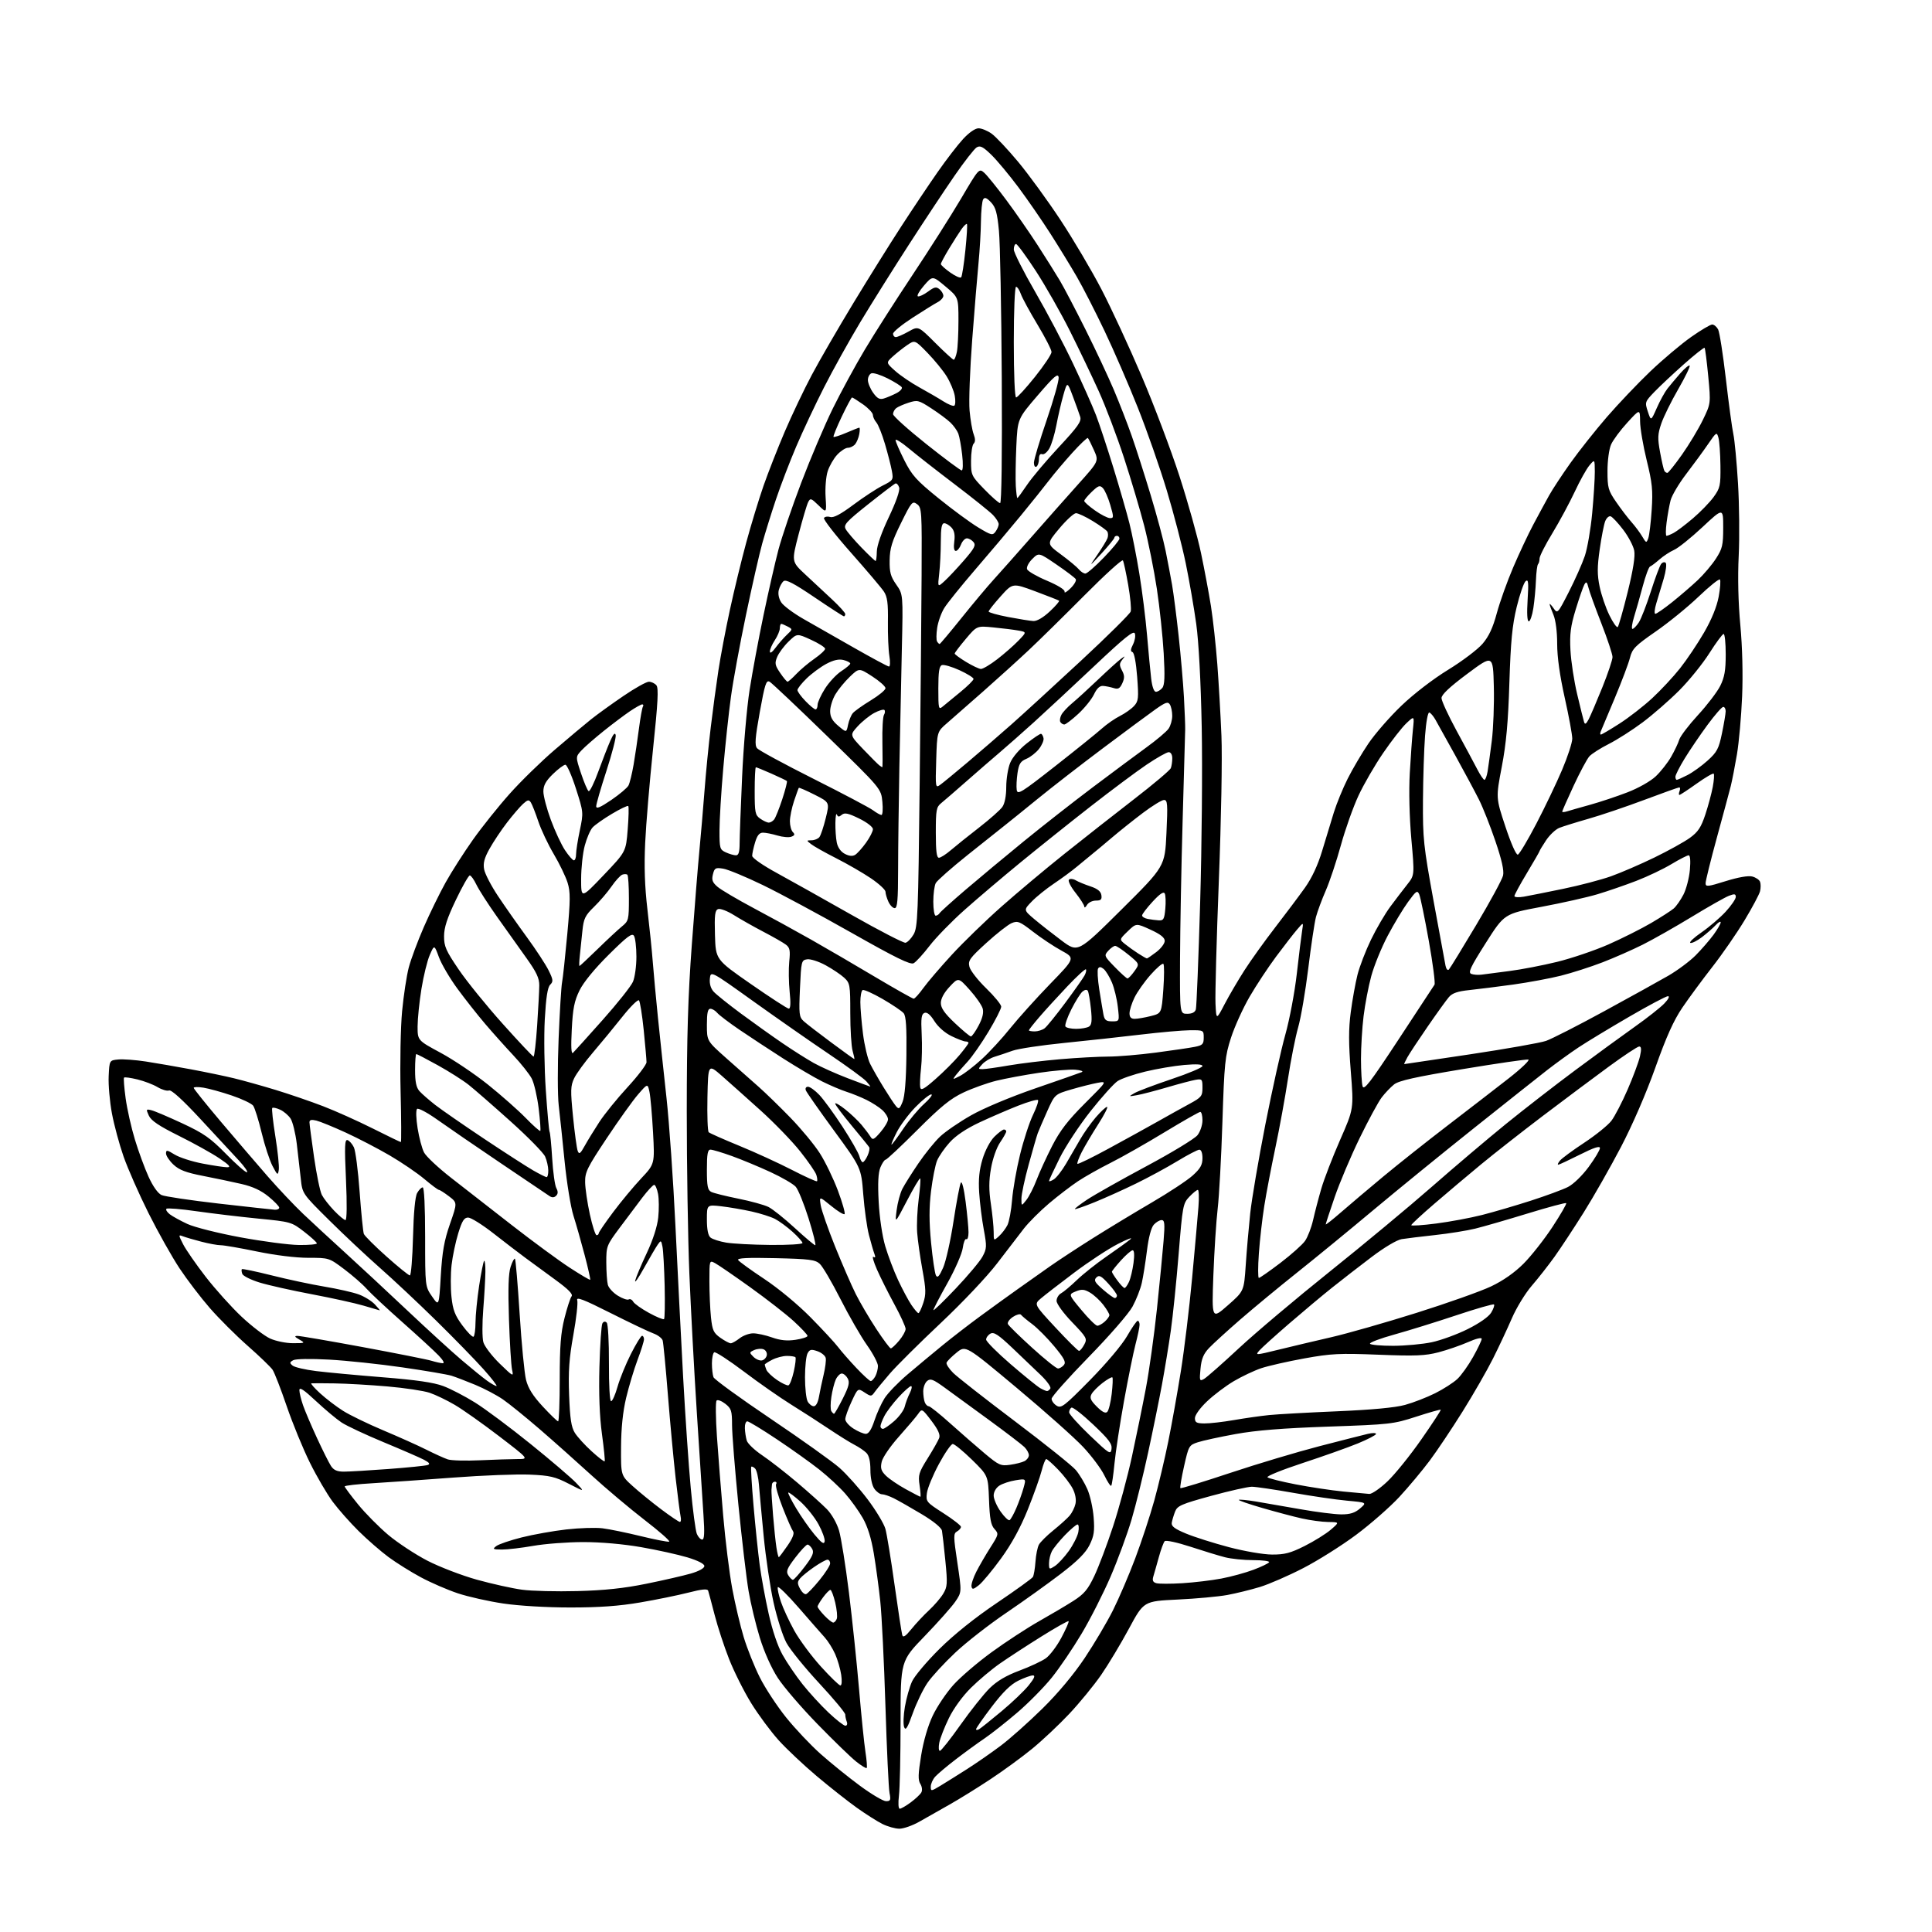 <?xml version="1.0" encoding="UTF-8" standalone="no"?>
<svg 
  version="1.1" 
  xmlns="http://www.w3.org/2000/svg" 
  xmlns:xlink="http://www.w3.org/1999/xlink" 
  xmlns:svg="http://www.w3.org/2000/svg"
  xmlns:rdf="http://www.w3.org/1999/02/22-rdf-syntax-ns#"
  xmlns:cc="http://creativecommons.org/ns#"
  xmlns:dc="http://purl.org/dc/elements/1.1/"
  viewBox="0 0 768 768"
  width="768"
  height="768"
>
<style>svg {background-color: white; }</style>"
<path stroke="none" fill="black" fill-rule="evenodd" d="M357.50,726.94C355.85,726.93 352.81,726.08 350.75,725.05C348.68,724.01 344.09,721.10 340.55,718.57C337.01,716.04 329.89,710.43 324.73,706.09C319.58,701.76 312.77,695.35 309.60,691.86C306.43,688.36 301.47,681.67 298.59,677.00C295.71,672.33 291.77,664.45 289.82,659.50C287.87,654.55 285.29,646.67 284.09,642.00C282.88,637.33 281.72,632.98 281.51,632.34C281.23,631.49 279.07,631.70 273.64,633.09C269.52,634.14 260.90,635.91 254.48,637.00C246.14,638.43 238.22,639.00 226.78,639.00C217.41,639.00 206.35,638.35 200.13,637.43C194.28,636.57 186.12,634.74 182.00,633.37C177.88,632.00 171.26,629.13 167.30,627.00C163.34,624.88 157.56,621.26 154.45,618.97C151.35,616.67 146.01,612.03 142.59,608.65C139.17,605.27 134.53,600.02 132.28,597.00C130.03,593.98 125.95,587.00 123.22,581.50C120.49,576.00 116.33,565.88 113.98,559.00C111.63,552.12 109.10,545.60 108.35,544.50C107.60,543.40 103.16,539.12 98.48,535.00C93.80,530.88 87.03,524.12 83.44,520.00C79.84,515.88 74.42,508.77 71.39,504.22C68.37,499.66 62.80,489.76 59.03,482.22C55.26,474.67 50.81,464.57 49.13,459.77C47.45,454.98 45.36,447.24 44.49,442.58C43.62,437.93 43.04,431.28 43.20,427.81C43.50,421.50 43.50,421.50 47.00,421.16C48.92,420.97 53.88,421.34 58.00,421.97C62.12,422.61 70.22,424.01 76.00,425.09C81.78,426.17 89.42,427.76 93.00,428.63C96.58,429.49 104.00,431.57 109.50,433.24C115.00,434.92 123.53,437.84 128.45,439.74C133.37,441.63 142.25,445.62 148.18,448.59C154.11,451.57 159.14,454.00 159.35,454.00C159.56,454.00 159.52,444.89 159.24,433.75C158.97,422.51 159.24,408.38 159.84,402.00C160.44,395.68 161.64,387.82 162.50,384.55C163.37,381.28 166.05,374.08 168.46,368.55C170.87,363.02 174.79,355.01 177.17,350.74C179.55,346.47 184.43,338.85 188.00,333.80C191.57,328.76 198.13,320.55 202.58,315.57C207.02,310.58 215.12,302.67 220.58,298.00C226.03,293.32 232.53,287.88 235.00,285.91C237.47,283.94 243.24,279.78 247.81,276.67C252.38,273.55 256.94,271.00 257.94,271.00C258.94,271.00 260.28,271.64 260.93,272.42C261.84,273.51 261.54,279.26 259.60,297.67C258.23,310.78 256.81,327.57 256.47,335.00C256.03,344.45 256.29,352.40 257.36,361.50C258.20,368.65 259.17,378.10 259.50,382.50C259.84,386.90 260.76,396.80 261.54,404.50C262.33,412.20 263.86,426.60 264.95,436.50C266.03,446.40 267.63,469.12 268.48,487.00C269.34,504.88 270.73,532.10 271.56,547.50C272.40,562.90 273.76,582.70 274.58,591.50C275.39,600.30 276.49,608.51 277.01,609.75C277.53,610.99 278.48,612.00 279.13,612.00C279.99,612.00 280.13,609.41 279.64,602.25C279.28,596.89 278.10,578.77 277.03,562.00C275.95,545.23 274.60,520.12 274.03,506.22C273.46,492.31 273.00,463.29 273.00,441.72C273.01,412.18 273.50,395.84 275.01,375.50C276.11,360.65 277.47,343.77 278.03,338.00C278.59,332.23 279.49,321.65 280.04,314.50C280.58,307.35 281.71,295.88 282.55,289.00C283.38,282.12 284.74,272.00 285.58,266.50C286.41,261.00 288.46,250.20 290.13,242.50C291.79,234.80 294.73,222.71 296.65,215.64C298.57,208.56 301.66,198.44 303.50,193.14C305.35,187.84 309.17,178.10 311.99,171.50C314.82,164.90 319.64,154.78 322.72,149.00C325.79,143.22 333.22,130.40 339.22,120.50C345.22,110.60 353.82,96.83 358.32,89.91C362.82,82.98 369.30,73.31 372.72,68.41C376.13,63.51 380.69,57.59 382.85,55.25C385.19,52.71 387.66,51.00 388.98,51.00C390.20,51.00 392.54,51.96 394.18,53.13C395.82,54.30 400.59,59.36 404.77,64.38C408.94,69.40 416.52,79.80 421.59,87.50C426.67,95.20 433.98,107.58 437.84,115.00C441.70,122.42 448.89,137.95 453.82,149.50C458.75,161.05 465.51,178.94 468.85,189.26C472.20,199.58 476.04,213.30 477.40,219.76C478.76,226.22 480.55,235.78 481.38,241.00C482.20,246.22 483.33,256.57 483.90,264.00C484.46,271.43 485.20,284.25 485.54,292.50C485.90,301.12 485.46,325.59 484.51,350.00C483.60,373.38 483.00,395.43 483.18,399.00C483.50,405.50 483.50,405.50 486.79,399.19C488.60,395.72 492.16,389.65 494.70,385.69C497.23,381.74 502.73,374.08 506.90,368.67C511.08,363.26 516.40,356.16 518.73,352.89C521.51,348.97 523.85,343.96 525.58,338.22C527.02,333.42 529.11,326.57 530.21,323.00C531.32,319.43 533.80,313.38 535.71,309.57C537.62,305.76 541.33,299.46 543.96,295.57C546.59,291.68 552.51,284.89 557.12,280.49C562.03,275.79 569.71,269.89 575.67,266.24C581.27,262.81 587.41,258.16 589.33,255.92C591.84,252.99 593.44,249.57 595.01,243.73C596.22,239.27 599.14,231.09 601.51,225.56C603.87,220.03 607.48,212.35 609.53,208.50C611.58,204.65 614.38,199.47 615.76,197.00C617.13,194.53 620.98,188.68 624.31,184.00C627.64,179.32 634.12,171.15 638.71,165.83C643.31,160.52 651.14,152.29 656.12,147.54C661.11,142.80 668.36,136.69 672.25,133.96C676.13,131.23 679.90,129.00 680.62,129.00C681.34,129.00 682.40,129.87 682.97,130.94C683.54,132.00 684.93,140.89 686.07,150.69C687.20,160.48 688.54,170.35 689.04,172.60C689.53,174.86 690.37,183.64 690.88,192.10C691.40,200.57 691.52,213.57 691.16,221.00C690.74,229.57 690.98,239.61 691.81,248.50C692.61,257.14 692.89,267.98 692.52,276.83C692.19,284.72 691.27,295.07 690.47,299.83C689.66,304.60 688.55,310.30 688.00,312.50C687.44,314.70 684.97,323.90 682.49,332.94C680.02,341.98 678.00,350.14 678.00,351.07C678.00,352.60 678.80,352.51 685.98,350.27C690.90,348.73 694.94,348.02 696.52,348.42C697.93,348.77 699.34,349.72 699.65,350.53C699.96,351.34 699.96,353.04 699.64,354.30C699.32,355.56 696.54,360.78 693.46,365.89C690.37,371.01 684.62,379.33 680.67,384.38C676.73,389.43 671.37,396.70 668.77,400.53C665.32,405.61 662.39,412.10 658.01,424.44C654.36,434.67 648.96,447.14 644.36,455.94C640.17,463.95 633.50,475.68 629.53,482.00C625.56,488.32 620.33,496.26 617.91,499.64C615.48,503.02 611.42,508.20 608.87,511.14C606.33,514.09 602.79,519.88 601.01,524.00C599.23,528.12 595.85,535.35 593.49,540.05C591.14,544.75 585.71,554.20 581.43,561.05C577.15,567.90 571.26,576.70 568.34,580.61C565.42,584.52 559.99,591.02 556.27,595.05C552.54,599.07 544.80,605.86 539.06,610.13C533.33,614.40 523.88,620.35 518.06,623.35C512.25,626.35 504.50,629.73 500.84,630.85C497.18,631.96 491.33,633.40 487.84,634.04C484.35,634.68 475.46,635.50 468.07,635.85C454.65,636.50 454.65,636.50 448.78,647.40C445.55,653.39 440.57,661.69 437.71,665.83C434.84,669.97 429.15,676.92 425.06,681.27C420.97,685.62 414.31,691.88 410.26,695.19C406.22,698.50 398.76,703.94 393.70,707.28C388.64,710.63 381.35,715.15 377.50,717.32C373.65,719.50 368.25,722.56 365.50,724.12C362.75,725.69 359.15,726.95 357.50,726.94zM357.67,719.00C358.19,719.00 360.15,717.87 362.03,716.48C363.91,715.09 365.81,713.31 366.25,712.51C366.71,711.69 366.54,710.24 365.85,709.13C364.89,707.59 364.96,705.24 366.17,697.79C367.12,691.97 368.89,685.94 370.80,681.95C372.49,678.40 376.16,672.95 378.95,669.83C381.73,666.72 388.62,660.82 394.26,656.72C399.89,652.63 408.32,647.12 413.00,644.48C417.68,641.84 423.83,638.20 426.68,636.38C430.94,633.66 432.43,631.89 435.00,626.50C436.72,622.89 440.09,613.99 442.47,606.72C444.86,599.45 448.23,586.98 449.96,579.00C451.69,571.02 454.19,558.80 455.51,551.84C456.83,544.87 458.80,530.70 459.90,520.34C460.99,509.98 462.18,497.79 462.54,493.25C463.10,486.41 462.96,485.00 461.76,485.00C460.96,485.00 459.56,485.83 458.65,486.84C457.62,487.97 456.58,491.90 455.94,497.09C455.36,501.71 454.44,507.51 453.89,509.96C453.35,512.41 451.68,516.65 450.20,519.38C448.68,522.18 441.07,530.94 432.78,539.43C424.69,547.72 418.05,555.18 418.03,556.01C418.01,556.84 418.91,558.09 420.02,558.78C421.86,559.93 423.01,559.05 433.31,548.59C439.83,541.96 446.04,534.59 448.04,531.10C449.94,527.78 451.84,525.05 452.25,525.03C452.66,525.01 453.00,525.72 453.00,526.61C453.00,527.49 452.28,530.98 451.39,534.36C450.51,537.74 448.44,547.92 446.80,557.00C445.16,566.08 443.46,577.24 443.02,581.81C442.58,586.37 442.00,590.33 441.73,590.61C441.45,590.88 440.21,589.00 438.97,586.43C437.72,583.86 433.96,578.82 430.60,575.23C427.25,571.64 415.36,561.06 404.19,551.72C383.88,534.74 383.88,534.74 380.26,537.68C378.26,539.30 376.47,541.10 376.27,541.69C376.07,542.28 377.25,544.10 378.89,545.74C380.53,547.38 391.59,556.04 403.46,564.99C415.33,573.94 426.22,582.66 427.66,584.37C429.10,586.09 431.17,589.51 432.25,591.99C433.34,594.47 434.46,599.50 434.74,603.17C435.17,608.67 434.88,610.60 433.11,614.17C431.56,617.29 428.38,620.48 421.73,625.58C416.65,629.47 406.91,636.45 400.08,641.08C393.24,645.71 384.10,652.84 379.76,656.92C375.42,661.00 370.44,666.40 368.71,668.92C366.97,671.44 364.34,676.88 362.86,681.00C360.77,686.86 360.02,688.08 359.42,686.58C359.00,685.52 359.13,681.87 359.71,678.47C360.30,675.07 361.57,670.53 362.56,668.39C363.54,666.25 368.44,660.44 373.44,655.48C379.23,649.75 387.53,643.09 396.22,637.23C403.74,632.15 410.20,627.49 410.58,626.88C410.95,626.27 411.42,623.56 411.61,620.86C411.79,618.17 412.41,615.10 412.97,614.05C413.54,613.00 416.13,610.42 418.74,608.32C421.34,606.22 424.25,603.60 425.19,602.50C426.13,601.40 427.18,599.30 427.51,597.82C427.89,596.19 427.48,593.85 426.45,591.82C425.53,590.00 422.94,586.59 420.68,584.25C418.43,581.91 416.28,580.00 415.91,580.00C415.54,580.00 414.71,582.08 414.07,584.63C413.43,587.17 410.95,594.11 408.57,600.05C405.65,607.30 402.16,613.69 397.96,619.47C394.52,624.21 390.53,629.01 389.10,630.14C386.93,631.85 386.45,631.94 386.19,630.67C386.02,629.83 386.87,627.20 388.08,624.83C389.29,622.45 391.82,618.09 393.70,615.14C397.02,609.94 397.06,609.73 395.31,607.79C393.89,606.23 393.42,603.70 393.15,596.18C392.79,586.56 392.79,586.56 386.39,580.28C382.86,576.83 379.42,574.01 378.74,574.01C378.06,574.02 375.57,577.62 373.20,582.02C370.84,586.41 368.71,591.58 368.46,593.51C368.02,596.91 368.23,597.16 375.00,601.50C378.85,603.97 382.00,606.42 382.00,606.94C382.00,607.47 381.29,608.30 380.41,608.79C378.97,609.60 378.99,610.72 380.58,621.29C382.32,632.91 382.32,632.91 379.72,636.71C378.29,638.79 372.81,644.95 367.56,650.39C358.00,660.27 358.00,660.27 357.99,684.39C357.99,697.65 357.70,710.86 357.35,713.75C356.98,716.82 357.11,719.00 357.67,719.00zM352.21,716.00C353.98,716.00 354.16,715.57 353.60,712.75C353.24,710.96 352.51,695.33 351.97,678.00C351.43,660.67 350.51,642.00 349.92,636.50C349.33,631.00 348.18,622.45 347.35,617.50C346.35,611.48 344.89,606.81 342.95,603.41C341.35,600.62 338.22,596.26 335.99,593.73C333.76,591.19 329.14,586.91 325.72,584.20C322.30,581.49 314.69,576.06 308.81,572.14C302.93,568.21 297.64,565.00 297.06,565.00C296.48,565.00 296.04,566.24 296.10,567.75C296.15,569.26 296.49,571.47 296.85,572.66C297.21,573.85 299.97,576.48 302.98,578.50C305.99,580.52 312.26,585.40 316.91,589.34C321.56,593.28 326.86,598.04 328.69,599.91C330.61,601.88 332.66,605.48 333.53,608.41C334.36,611.21 336.13,622.27 337.46,633.00C338.78,643.73 340.60,661.05 341.49,671.50C342.38,681.95 343.52,693.17 344.03,696.44C344.54,699.71 344.76,702.58 344.52,702.81C344.29,703.05 342.38,701.88 340.30,700.22C338.21,698.56 331.31,691.87 324.96,685.35C318.61,678.83 311.51,670.58 309.19,667.00C306.63,663.07 303.80,656.74 302.03,651.00C300.43,645.77 298.42,637.45 297.58,632.50C296.73,627.55 294.91,612.08 293.52,598.13C292.14,584.18 291.00,569.92 291.00,566.45C291.00,560.81 290.72,559.92 288.33,558.04C286.86,556.89 285.30,556.30 284.86,556.74C284.42,557.18 284.48,563.60 284.99,571.02C285.50,578.43 286.62,592.60 287.48,602.50C288.33,612.40 289.95,625.45 291.08,631.50C292.20,637.55 294.25,646.22 295.63,650.76C297.00,655.31 299.88,662.51 302.02,666.76C304.15,671.02 308.85,678.17 312.45,682.66C316.04,687.14 322.25,693.71 326.24,697.26C330.24,700.81 337.25,706.48 341.84,709.86C346.42,713.24 351.09,716.00 352.21,716.00zM373.75,709.91C375.81,708.66 380.59,705.68 384.37,703.27C388.15,700.86 394.23,696.64 397.87,693.90C401.52,691.15 408.94,684.54 414.36,679.21C420.59,673.08 426.78,665.67 431.18,659.10C435.00,653.37 440.07,644.82 442.43,640.10C444.80,635.37 448.77,626.10 451.26,619.50C453.75,612.90 457.16,602.55 458.84,596.50C460.51,590.45 463.02,579.88 464.41,573.00C465.81,566.12 468.06,553.52 469.42,545.00C470.78,536.48 472.79,519.83 473.89,508.00C474.98,496.18 476.12,483.46 476.40,479.75C476.69,476.04 476.58,473.00 476.15,473.00C475.72,473.00 474.20,474.24 472.76,475.75C470.26,478.38 470.08,479.36 468.53,498.50C467.64,509.50 466.23,523.23 465.41,529.00C464.59,534.77 463.00,544.45 461.88,550.50C460.76,556.55 458.29,568.70 456.38,577.50C454.48,586.30 451.53,598.23 449.83,604.00C448.13,609.77 444.38,619.97 441.50,626.67C438.62,633.36 433.43,643.59 429.96,649.40C426.50,655.21 421.16,663.09 418.08,666.90C415.01,670.71 408.86,676.95 404.42,680.75C399.97,684.56 394.12,689.17 391.42,691.01C388.71,692.84 383.57,696.58 380.00,699.32C376.43,702.06 372.71,705.19 371.75,706.26C370.79,707.34 370.00,709.11 370.00,710.19C370.00,712.10 370.12,712.09 373.75,709.91zM373.62,695.99C374.11,695.99 377.80,691.32 381.83,685.62C385.86,679.92 391.07,673.39 393.40,671.09C396.34,668.21 399.98,666.06 405.23,664.10C409.40,662.55 414.12,660.34 415.74,659.19C417.35,658.04 420.14,654.35 421.93,650.98C423.72,647.61 425.01,644.67 424.78,644.45C424.55,644.22 419.67,646.97 413.93,650.56C408.20,654.14 400.80,658.96 397.50,661.26C394.20,663.56 388.99,667.93 385.93,670.97C382.63,674.24 379.06,679.15 377.19,683.00C375.44,686.58 373.73,690.96 373.38,692.75C373.03,694.54 373.14,696.00 373.62,695.99zM389.25,687.36C389.94,686.95 393.93,683.75 398.13,680.25C402.33,676.75 407.19,672.11 408.93,669.94C411.18,667.14 411.66,666.00 410.57,666.00C409.74,666.00 407.13,666.95 404.78,668.10C401.77,669.58 398.64,672.66 394.25,678.43C390.81,682.95 388.00,686.98 388.00,687.38C388.00,687.79 388.56,687.78 389.25,687.36zM336.05,686.00C336.70,686.00 336.95,685.30 336.61,684.42C336.27,683.55 336.00,682.26 336.00,681.55C336.00,680.84 331.34,675.24 325.65,669.12C319.96,662.99 314.10,655.77 312.64,653.08C311.17,650.38 308.87,643.17 307.51,637.06C306.16,630.94 304.39,619.09 303.58,610.72C302.76,602.35 301.92,593.11 301.69,590.19C301.47,587.27 300.78,584.38 300.16,583.76C299.54,583.14 298.85,582.83 298.63,583.07C298.41,583.30 298.82,590.30 299.55,598.61C300.27,606.92 301.37,617.49 301.99,622.11C302.60,626.72 304.19,635.39 305.53,641.37C307.03,648.15 309.13,654.36 311.11,657.87C312.84,660.97 316.41,666.20 319.02,669.50C321.64,672.80 326.27,677.86 329.33,680.75C332.38,683.64 335.41,686.00 336.05,686.00zM334.08,670.00C334.62,670.00 334.75,668.19 334.39,665.75C334.04,663.41 332.96,659.70 331.98,657.50C331.00,655.30 329.14,652.34 327.85,650.91C326.56,649.49 321.91,644.18 317.52,639.12C313.12,634.05 309.37,630.38 309.18,630.95C308.99,631.52 309.55,634.13 310.43,636.75C311.31,639.36 313.71,644.53 315.76,648.23C317.82,651.93 322.57,658.34 326.32,662.48C330.07,666.62 333.56,670.00 334.08,670.00zM362.32,647.56C364.07,645.39 367.21,642.04 369.29,640.11C371.38,638.18 373.92,635.23 374.93,633.55C376.60,630.80 376.69,629.52 375.80,620.50C375.26,615.00 374.65,609.60 374.45,608.50C374.21,607.26 371.10,604.72 366.28,601.84C362.00,599.28 357.06,596.47 355.30,595.59C353.54,594.72 351.43,594.00 350.61,594.00C349.79,594.00 348.41,593.00 347.56,591.78C346.63,590.46 346.00,587.44 346.00,584.35C346.00,580.92 345.46,578.60 344.41,577.55C343.53,576.67 341.39,575.22 339.66,574.33C337.92,573.44 333.35,570.59 329.50,568.01C325.65,565.42 318.90,561.07 314.50,558.34C310.10,555.61 301.62,549.69 295.66,545.18C289.69,540.68 284.40,537.25 283.91,537.56C283.41,537.87 283.00,539.85 283.00,541.98C283.00,544.10 283.28,546.57 283.62,547.46C283.96,548.35 294.20,555.79 306.37,563.99C318.54,572.19 330.84,580.96 333.70,583.48C336.56,586.01 341.61,591.66 344.91,596.03C348.21,600.41 351.38,605.69 351.96,607.75C352.54,609.81 354.18,619.83 355.60,630.00C357.03,640.17 358.41,649.17 358.67,650.00C359.02,651.08 360.03,650.40 362.32,647.56zM331.22,645.00C331.68,645.00 332.32,644.33 332.63,643.51C332.95,642.69 332.66,639.77 332.00,637.01C331.34,634.26 330.48,632.00 330.09,632.00C329.70,632.00 328.39,633.33 327.19,634.96C325.98,636.59 325.00,638.25 325.00,638.65C325.00,639.06 326.21,640.65 327.69,642.20C329.16,643.74 330.75,645.00 331.22,645.00zM320.43,633.69C321.02,633.50 323.41,631.00 325.75,628.13C328.09,625.27 330.00,622.27 330.00,621.46C330.00,620.66 329.52,620.00 328.93,620.00C328.34,620.00 325.95,621.31 323.62,622.92C321.29,624.52 318.78,626.56 318.04,627.45C316.92,628.80 316.92,629.48 318.03,631.56C318.76,632.93 319.84,633.89 320.43,633.69zM229.50,632.48C240.26,632.20 248.01,631.38 256.90,629.57C263.72,628.19 271.71,626.35 274.65,625.50C277.86,624.57 280.00,623.38 280.00,622.53C280.00,621.65 277.44,620.35 273.25,619.08C269.54,617.97 261.28,616.14 254.91,615.03C247.81,613.79 238.89,613.00 231.91,613.00C225.63,613.00 216.68,613.68 212.00,614.50C207.32,615.32 201.70,615.98 199.50,615.97C195.92,615.94 195.69,615.79 197.29,614.58C198.27,613.84 202.82,612.29 207.40,611.14C211.98,609.99 219.95,608.57 225.11,607.98C230.28,607.39 236.75,607.18 239.50,607.52C242.25,607.86 249.12,609.27 254.76,610.65C260.41,612.03 265.47,613.01 266.01,612.83C266.55,612.65 262.15,608.77 256.24,604.22C250.33,599.66 240.78,591.61 235.00,586.33C229.22,581.05 219.97,572.82 214.44,568.04C208.90,563.26 202.35,557.96 199.88,556.26C197.42,554.57 192.50,551.97 188.95,550.50C185.40,549.03 181.15,547.40 179.50,546.88C177.85,546.37 169.07,544.87 160.00,543.56C150.93,542.24 137.81,540.85 130.86,540.47C123.43,540.06 117.54,540.16 116.55,540.71C115.11,541.52 115.07,541.81 116.31,542.84C117.10,543.50 121.30,544.48 125.63,545.02C129.96,545.56 141.91,546.67 152.18,547.49C165.42,548.54 172.41,549.56 176.18,550.97C179.11,552.06 184.80,555.02 188.83,557.53C192.86,560.04 202.76,567.42 210.83,573.94C218.90,580.45 227.07,587.43 229.00,589.45C232.50,593.11 232.50,593.11 226.17,589.85C220.67,587.01 218.63,586.53 210.56,586.18C205.46,585.96 191.88,586.48 180.39,587.35C168.90,588.22 154.44,589.23 148.25,589.60C142.06,589.96 137.01,590.54 137.02,590.88C137.03,591.22 139.40,594.41 142.30,597.97C145.19,601.53 150.62,607.02 154.36,610.17C158.11,613.31 165.11,617.92 169.92,620.41C174.74,622.89 183.59,626.29 189.59,627.96C195.59,629.62 203.65,631.41 207.50,631.93C211.35,632.46 221.25,632.70 229.50,632.48zM470.00,629.35C474.68,629.06 481.65,628.23 485.50,627.50C489.35,626.77 495.08,625.21 498.23,624.02C501.38,622.84 504.20,621.49 504.49,621.02C504.77,620.56 501.94,620.18 498.19,620.18C494.44,620.18 489.37,619.66 486.93,619.03C484.50,618.41 478.30,616.52 473.16,614.83C467.98,613.14 463.45,612.16 462.99,612.64C462.53,613.11 461.48,615.98 460.65,619.00C459.81,622.02 458.84,625.47 458.47,626.66C457.99,628.25 458.30,628.96 459.66,629.34C460.67,629.63 465.32,629.63 470.00,629.35zM315.20,628.00C315.59,628.00 317.70,625.66 319.88,622.79C322.99,618.72 323.64,617.20 322.89,615.79C322.36,614.81 321.52,614.00 321.01,614.00C320.50,614.00 318.32,616.33 316.15,619.17C312.85,623.49 312.39,624.65 313.34,626.17C313.97,627.18 314.80,628.00 315.20,628.00zM419.34,622.52C420.62,621.67 423.10,619.00 424.85,616.56C426.59,614.13 428.30,610.76 428.64,609.07C428.97,607.38 428.84,606.00 428.33,606.00C427.83,606.00 425.58,607.91 423.32,610.25C421.07,612.59 418.73,615.48 418.12,616.68C417.50,617.89 417.00,620.03 417.00,621.46C417.00,623.94 417.10,623.98 419.34,622.52zM309.58,619.00C309.76,619.00 311.31,616.95 313.03,614.45C315.11,611.44 315.85,609.50 315.25,608.70C314.75,608.04 312.88,603.79 311.11,599.26C309.33,594.72 308.15,590.56 308.50,590.01C308.84,589.45 308.64,589.00 308.06,589.00C307.48,589.00 306.94,589.45 306.88,590.00C306.81,590.55 306.71,591.56 306.67,592.25C306.62,592.94 306.91,597.53 307.31,602.46C307.72,607.39 308.32,613.13 308.65,615.21C308.98,617.30 309.40,619.00 309.58,619.00zM505.62,617.96C510.64,617.99 512.96,617.39 518.62,614.55C522.40,612.65 527.08,609.74 529.00,608.09C532.50,605.08 532.50,605.08 528.00,605.02C525.52,604.99 520.80,604.35 517.50,603.61C514.20,602.87 507.12,600.99 501.78,599.44C496.43,597.89 492.23,596.44 492.45,596.22C492.67,596.00 495.69,596.29 499.17,596.86C502.65,597.44 510.68,598.83 517.00,599.95C523.33,601.07 530.61,601.99 533.19,601.99C536.69,602.00 538.59,601.40 540.64,599.64C543.39,597.27 543.39,597.27 535.44,596.54C531.07,596.14 521.42,594.73 514.00,593.41C506.57,592.09 499.21,591.01 497.63,591.00C496.05,591.00 488.77,592.64 481.44,594.64C469.58,597.89 468.01,598.57 467.11,600.89C466.55,602.33 465.96,604.32 465.79,605.32C465.57,606.71 466.93,607.74 471.50,609.63C474.80,611.00 482.45,613.42 488.50,615.02C494.66,616.64 502.19,617.94 505.62,617.96zM327.81,612.74C327.99,611.80 326.90,608.75 325.39,605.97C323.87,603.19 320.63,599.12 318.18,596.92C315.73,594.73 313.56,593.11 313.35,593.32C313.14,593.53 314.56,596.36 316.50,599.60C318.45,602.85 321.71,607.52 323.76,609.98C326.57,613.36 327.56,614.04 327.81,612.74zM270.27,604.99C270.69,605.00 270.82,603.99 270.54,602.75C270.27,601.51 269.39,594.65 268.57,587.50C267.76,580.35 266.38,565.50 265.50,554.50C264.63,543.50 263.69,533.76 263.42,532.86C263.15,531.95 261.49,530.69 259.72,530.05C257.95,529.41 250.28,525.76 242.68,521.93C231.90,516.50 228.99,515.39 229.46,516.87C229.79,517.91 229.10,524.10 227.92,530.63C226.24,539.95 225.88,545.09 226.23,554.57C226.58,563.96 227.09,567.30 228.50,569.57C229.51,571.18 232.51,574.48 235.18,576.90C237.84,579.33 240.18,581.13 240.37,580.90C240.56,580.68 240.07,575.77 239.28,570.00C238.33,563.02 238.00,554.09 238.28,543.39C238.52,534.52 239.05,526.72 239.47,526.05C239.95,525.27 240.57,525.17 241.18,525.78C241.71,526.31 242.10,533.50 242.06,541.87C242.02,550.64 242.38,557.00 242.92,557.00C243.44,557.00 244.59,554.41 245.48,551.25C246.38,548.09 248.76,542.24 250.78,538.25C252.80,534.26 254.80,531.00 255.23,531.00C255.65,531.00 256.00,531.62 256.00,532.38C256.00,533.14 254.85,536.83 253.43,540.58C252.02,544.33 249.99,551.12 248.90,555.66C247.59,561.19 246.92,567.67 246.88,575.22C246.81,586.50 246.81,586.50 251.46,590.71C254.01,593.02 259.12,597.18 262.80,599.95C266.49,602.72 269.85,604.99 270.27,604.99zM401.33,604.28C401.79,604.00 403.00,601.84 404.01,599.47C405.03,597.09 406.32,593.49 406.88,591.45C407.91,587.76 407.91,587.76 403.70,588.43C401.39,588.80 398.49,589.76 397.25,590.57C395.92,591.44 395.00,593.06 395.00,594.51C395.00,595.86 396.24,598.73 397.75,600.87C399.26,603.02 400.87,604.55 401.33,604.28zM365.86,594.98C366.06,594.99 365.92,592.96 365.55,590.46C364.93,586.35 365.22,585.36 368.76,579.71C370.90,576.30 372.96,572.66 373.34,571.63C373.83,570.31 372.91,568.29 370.27,564.81C366.55,559.93 366.48,559.89 365.00,562.02C364.18,563.20 360.72,567.28 357.33,571.08C353.88,574.94 350.86,579.36 350.48,581.11C349.92,583.63 350.25,584.70 352.14,586.58C353.44,587.87 356.98,590.28 360.00,591.94C363.02,593.60 365.66,594.97 365.86,594.98zM544.31,593.86C545.31,593.94 548.55,591.71 551.51,588.90C554.48,586.10 560.53,578.60 564.96,572.25C569.40,565.89 572.89,560.55 572.72,560.39C572.55,560.22 568.16,561.46 562.96,563.15C553.86,566.11 552.54,566.25 528.05,567.10C509.91,567.73 499.31,568.58 491.16,570.06C484.88,571.20 478.12,572.67 476.15,573.32C472.66,574.47 472.51,574.73 470.69,582.82C469.66,587.40 469.00,591.33 469.22,591.56C469.45,591.78 478.38,589.05 489.07,585.49C499.75,581.93 515.70,577.16 524.50,574.88C533.30,572.60 541.96,570.40 543.75,569.98C545.54,569.55 547.00,569.57 547.00,570.01C547.00,570.45 543.74,572.15 539.75,573.79C535.76,575.43 525.87,578.94 517.77,581.60C509.67,584.26 503.40,586.80 503.84,587.24C504.28,587.68 509.33,588.95 515.07,590.06C520.80,591.17 529.32,592.45 534.00,592.91C538.67,593.36 543.31,593.79 544.31,593.86zM136.72,585.00C138.74,585.00 146.71,584.53 154.44,583.95C162.17,583.37 169.18,582.66 170.00,582.37C171.09,581.99 170.70,581.42 168.57,580.29C166.95,579.44 159.75,576.31 152.57,573.33C145.38,570.35 137.85,566.82 135.82,565.49C133.80,564.16 129.19,560.30 125.57,556.92C120.71,552.37 119.00,551.26 119.01,552.64C119.02,553.66 119.68,556.36 120.47,558.64C121.26,560.91 123.75,566.76 126.01,571.64C128.26,576.51 130.76,581.51 131.57,582.75C132.66,584.41 134.01,585.00 136.72,585.00zM401.50,582.28C403.70,581.98 406.29,581.32 407.25,580.83C408.21,580.33 409.00,579.27 409.00,578.46C409.00,577.66 408.21,576.21 407.24,575.24C406.27,574.27 399.95,569.44 393.18,564.49C386.42,559.55 378.46,553.74 375.49,551.59C370.95,548.29 369.86,547.87 368.55,548.96C367.70,549.67 367.00,551.50 367.00,553.04C367.00,554.58 367.27,556.55 367.61,557.42C367.94,558.29 368.65,559.00 369.18,559.00C369.71,559.00 373.60,562.10 377.82,565.90C382.05,569.69 388.20,575.05 391.50,577.82C397.03,582.45 397.81,582.80 401.50,582.28zM190.91,580.48C196.63,580.22 203.32,580.00 205.79,580.00C210.26,580.00 210.26,580.00 198.38,570.90C191.85,565.90 183.93,560.30 180.78,558.46C177.64,556.61 173.14,554.45 170.78,553.65C168.43,552.86 160.88,551.72 154.00,551.13C147.12,550.53 137.68,549.99 133.00,549.92C128.32,549.85 124.17,549.84 123.77,549.90C123.37,549.95 124.95,551.75 127.27,553.88C129.60,556.01 133.70,559.15 136.39,560.84C139.08,562.54 146.28,566.03 152.39,568.60C158.50,571.17 166.20,574.62 169.50,576.28C172.80,577.94 176.62,579.67 178.00,580.13C179.38,580.59 185.18,580.75 190.91,580.48zM441.85,576.00C442.14,573.97 440.75,572.13 434.52,566.24C430.29,562.25 426.42,559.24 425.92,559.55C425.41,559.86 425.00,560.71 425.00,561.43C425.00,562.15 428.71,566.28 433.25,570.62C440.97,577.99 441.52,578.34 441.85,576.00zM344.17,569.98C345.30,569.99 346.40,568.31 347.58,564.75C348.53,561.86 350.35,557.85 351.62,555.83C352.89,553.81 357.02,549.53 360.80,546.33C364.58,543.12 370.78,537.96 374.59,534.85C378.39,531.74 385.10,526.56 389.50,523.33C393.90,520.10 400.65,515.22 404.50,512.49C408.35,509.76 414.20,505.62 417.50,503.30C420.80,500.98 428.45,495.97 434.50,492.16C440.55,488.35 451.06,481.98 457.86,478.01C464.66,474.04 471.98,469.21 474.11,467.28C477.17,464.52 478.00,463.05 478.00,460.38C478.00,458.33 477.51,457.01 476.75,457.02C476.06,457.03 472.12,459.08 468.00,461.58C463.88,464.08 456.45,468.11 451.50,470.52C446.55,472.94 439.15,476.27 435.05,477.93C430.96,479.59 427.46,480.80 427.29,480.62C427.11,480.45 429.34,478.74 432.23,476.82C435.13,474.91 445.72,468.94 455.76,463.56C465.81,458.18 474.92,452.65 476.01,451.26C477.11,449.87 478.00,447.22 478.00,445.37C478.00,443.51 477.61,442.00 477.12,442.00C476.64,442.00 470.23,445.65 462.87,450.11C455.52,454.58 445.90,460.03 441.50,462.24C437.10,464.45 431.25,467.74 428.50,469.57C425.75,471.40 420.57,475.36 417.00,478.38C413.43,481.40 408.93,485.90 407.00,488.38C405.07,490.85 400.30,497.07 396.39,502.19C392.35,507.48 382.63,517.76 373.88,526.00C365.41,533.98 356.35,542.98 353.75,546.00C351.15,549.02 348.41,552.35 347.68,553.38C346.39,555.18 346.22,555.19 343.67,553.52C341.01,551.78 341.01,551.78 338.52,557.14C337.14,560.09 336.02,563.24 336.01,564.15C336.00,565.06 337.46,566.74 339.25,567.88C341.04,569.03 343.25,569.97 344.17,569.98zM350.97,568.00C351.50,568.00 353.53,566.60 355.47,564.89C357.42,563.18 359.30,560.59 359.65,559.14C360.00,557.69 360.90,555.26 361.67,553.75C362.43,552.24 362.65,551.00 362.15,551.00C361.66,551.00 359.44,552.97 357.21,555.39C354.99,557.80 352.46,561.15 351.58,562.84C350.71,564.52 350.00,566.37 350.00,566.95C350.00,567.53 350.43,568.00 350.97,568.00zM478.75,565.84C480.81,565.87 486.10,565.26 490.50,564.50C494.90,563.74 501.20,562.84 504.50,562.51C507.80,562.17 519.95,561.50 531.50,561.01C545.29,560.42 554.56,559.56 558.50,558.48C561.80,557.58 567.20,555.48 570.50,553.83C573.80,552.18 577.77,549.63 579.33,548.16C580.89,546.70 583.70,542.76 585.58,539.40C587.46,536.05 589.00,532.81 589.00,532.21C589.00,531.57 586.73,532.11 583.58,533.51C580.60,534.82 575.31,536.65 571.83,537.56C566.53,538.94 562.66,539.10 548.00,538.52C532.46,537.90 529.15,538.06 518.50,539.99C511.90,541.19 504.19,542.94 501.37,543.88C498.55,544.83 493.63,547.16 490.43,549.05C487.23,550.95 482.45,554.55 479.81,557.07C477.06,559.67 475.00,562.53 475.00,563.72C475.00,565.45 475.63,565.81 478.75,565.84zM221.86,565.00C222.21,565.00 222.50,557.46 222.50,548.25C222.50,535.15 222.91,529.86 224.39,524.00C225.42,519.88 226.69,515.97 227.21,515.31C227.86,514.48 225.99,512.55 220.86,508.81C216.85,505.89 211.45,501.93 208.84,500.00C206.23,498.07 200.50,493.69 196.11,490.25C191.71,486.81 187.21,484.00 186.10,484.00C184.49,484.00 183.69,485.28 182.16,490.25C181.10,493.69 179.91,499.35 179.51,502.83C179.11,506.31 179.09,512.04 179.47,515.56C180.02,520.74 180.85,522.89 183.81,526.89C185.82,529.61 187.81,531.62 188.23,531.36C188.65,531.10 189.01,528.55 189.02,525.69C189.03,522.84 189.68,516.29 190.46,511.14C191.24,505.99 192.14,501.53 192.44,501.22C192.75,500.92 192.98,502.88 192.95,505.58C192.92,508.29 192.54,515.00 192.10,520.49C191.66,525.99 191.67,531.84 192.13,533.51C192.59,535.17 195.50,539.00 198.60,542.02C204.00,547.27 204.21,547.37 203.56,544.50C203.19,542.85 202.63,533.80 202.32,524.39C201.92,512.21 202.11,506.20 202.98,503.57C203.65,501.53 204.43,500.09 204.70,500.37C204.98,500.65 205.82,510.54 206.57,522.36C207.32,534.18 208.46,545.95 209.11,548.52C209.95,551.87 211.84,554.87 215.75,559.10C218.76,562.34 221.50,565.00 221.86,565.00zM331.54,562.00C331.78,562.00 333.34,559.29 335.01,555.98C337.43,551.18 337.83,549.56 336.99,547.98C336.41,546.89 335.34,546.00 334.63,546.00C333.91,546.00 332.84,547.07 332.24,548.37C331.65,549.67 330.85,552.79 330.48,555.30C330.10,557.81 330.09,560.34 330.46,560.93C330.82,561.52 331.31,562.00 331.54,562.00zM440.16,561.24C440.73,560.67 441.52,557.45 441.92,554.09C442.31,550.72 442.44,547.77 442.19,547.53C441.95,547.29 440.21,548.26 438.33,549.70C436.45,551.14 434.45,553.15 433.90,554.18C433.10,555.69 433.51,556.66 436.01,559.17C438.16,561.31 439.44,561.96 440.16,561.24zM323.49,559.00C324.35,559.00 325.16,557.52 325.55,555.25C325.91,553.19 326.74,549.25 327.40,546.50C328.06,543.75 328.44,540.75 328.24,539.83C328.05,538.91 326.56,537.69 324.95,537.13C322.47,536.27 321.86,536.40 321.01,537.99C320.45,539.02 320.00,543.30 320.00,547.50C320.00,551.70 320.47,556.00 321.04,557.07C321.60,558.13 322.71,559.00 323.49,559.00zM416.19,552.97C416.57,552.99 417.17,552.53 417.53,551.96C417.88,551.38 416.21,549.02 413.82,546.71C411.42,544.39 406.30,539.50 402.44,535.84C396.81,530.51 395.08,529.38 393.71,530.14C392.77,530.67 392.00,531.73 392.00,532.49C392.00,533.26 396.39,537.67 401.75,542.29C407.11,546.91 412.40,551.19 413.50,551.81C414.60,552.43 415.81,552.95 416.19,552.97zM197.35,550.97C197.82,550.99 195.49,547.96 192.17,544.25C188.85,540.54 180.37,531.83 173.32,524.91C166.27,517.98 156.22,508.56 151.00,503.97C145.78,499.37 136.71,490.87 130.85,485.06C120.19,474.50 120.19,474.50 119.56,468.50C119.20,465.20 118.50,459.01 117.98,454.75C117.46,450.48 116.35,445.94 115.51,444.65C114.66,443.36 112.80,441.77 111.36,441.12C109.92,440.46 108.51,440.15 108.23,440.44C107.95,440.72 108.50,445.81 109.46,451.75C110.42,457.69 111.03,463.67 110.82,465.03C110.46,467.34 110.30,467.24 108.33,463.50C107.18,461.30 105.23,455.36 104.01,450.30C102.79,445.23 101.27,440.39 100.64,439.53C100.01,438.67 96.19,436.85 92.13,435.48C88.08,434.11 83.02,432.71 80.88,432.37C78.75,432.02 77.00,432.06 77.00,432.44C77.00,432.82 81.83,438.84 87.73,445.82C93.63,452.79 101.99,462.55 106.30,467.50C110.62,472.45 117.00,479.20 120.47,482.50C123.95,485.80 131.46,492.74 137.15,497.91C142.84,503.09 154.03,513.48 162.00,521.01C169.97,528.53 179.65,537.37 183.50,540.64C187.35,543.92 191.85,547.57 193.50,548.77C195.15,549.96 196.88,550.95 197.35,550.97zM313.43,550.69C313.95,550.52 314.90,548.05 315.54,545.21C316.18,542.36 316.47,539.80 316.19,539.52C315.90,539.23 314.37,539.00 312.78,539.00C311.20,539.00 308.57,539.69 306.95,540.53C305.33,541.36 304.00,542.23 304.00,542.44C304.00,542.66 304.28,543.57 304.63,544.47C304.97,545.37 306.88,547.20 308.86,548.55C310.85,549.90 312.90,550.87 313.43,550.69zM346.13,549.00C346.57,549.00 347.40,548.13 347.96,547.07C348.53,546.00 349.00,544.17 349.00,542.99C349.00,541.82 347.03,538.08 344.62,534.68C342.21,531.28 337.47,523.04 334.08,516.37C330.69,509.69 326.99,503.39 325.85,502.37C324.07,500.75 321.70,500.45 308.27,500.14C297.18,499.88 292.94,500.09 293.42,500.88C293.80,501.48 298.47,504.87 303.80,508.40C309.41,512.12 317.17,518.55 322.21,523.66C327.00,528.52 331.93,533.85 333.17,535.50C334.42,537.15 337.66,540.86 340.39,543.75C343.11,546.64 345.70,549.00 346.13,549.00zM478.61,548.16C479.65,547.57 485.90,542.07 492.50,535.92C499.10,529.78 515.36,516.07 528.63,505.45C541.90,494.83 560.13,479.69 569.13,471.80C578.13,463.91 591.35,452.71 598.50,446.90C605.65,441.09 618.11,431.43 626.19,425.42C634.27,419.41 644.91,411.65 649.84,408.16C654.76,404.68 660.05,400.51 661.58,398.91C663.24,397.19 663.83,396.00 663.03,396.00C662.29,396.00 655.34,399.68 647.59,404.19C639.84,408.69 630.80,414.16 627.50,416.35C624.20,418.54 618.58,422.61 615.00,425.39C611.42,428.18 598.38,438.53 586.00,448.39C573.62,458.25 555.62,472.91 546.00,480.96C536.38,489.02 522.65,500.27 515.50,505.96C508.35,511.65 498.23,520.02 493.00,524.56C487.77,529.10 482.20,534.19 480.61,535.86C478.42,538.17 477.59,540.16 477.22,544.06C476.76,548.89 476.85,549.15 478.61,548.16zM420.56,544.00C421.22,544.00 422.28,543.37 422.92,542.60C423.84,541.48 423.06,539.98 419.06,535.16C416.29,531.84 412.34,527.86 410.27,526.32C408.19,524.77 406.22,523.12 405.88,522.65C405.53,522.18 404.10,522.55 402.69,523.47C401.28,524.39 400.36,525.68 400.66,526.33C400.95,526.97 405.28,531.21 410.28,535.75C415.27,540.29 419.90,544.00 420.56,544.00zM175.94,541.91C176.82,541.97 176.25,540.81 174.44,538.91C172.82,537.20 166.34,531.24 160.04,525.66C153.73,520.07 147.28,514.05 145.70,512.27C144.12,510.49 140.12,507.01 136.82,504.52C130.81,500.01 130.79,500.00 122.53,500.00C117.59,500.00 109.40,498.99 102.19,497.50C95.56,496.12 89.07,495.00 87.77,495.00C86.48,495.00 82.96,494.36 79.96,493.57C76.96,492.79 73.67,491.82 72.66,491.43C70.91,490.75 70.92,490.93 72.82,494.65C73.92,496.81 77.95,502.61 81.76,507.54C85.58,512.47 91.98,519.59 95.98,523.36C99.99,527.13 105.12,531.06 107.38,532.09C109.67,533.12 113.72,533.95 116.50,533.94C121.34,533.93 121.42,533.88 119.00,532.50C117.10,531.41 116.92,531.06 118.25,531.04C119.21,531.02 130.91,533.03 144.25,535.50C157.59,537.98 169.85,540.41 171.50,540.92C173.15,541.42 175.15,541.87 175.94,541.91zM302.86,540.79C303.75,540.62 304.63,539.69 304.81,538.74C305.00,537.78 304.41,536.71 303.52,536.37C302.62,536.02 300.96,536.16 299.81,536.67C297.84,537.55 297.82,537.68 299.49,539.35C300.45,540.31 301.97,540.96 302.86,540.79zM508.17,536.54C513.30,535.28 522.79,533.03 529.25,531.55C535.71,530.06 550.97,525.70 563.16,521.86C575.35,518.02 588.65,513.30 592.71,511.37C597.53,509.08 602.02,505.94 605.64,502.32C608.69,499.26 613.86,492.70 617.12,487.74C620.38,482.77 622.84,478.51 622.60,478.26C622.35,478.02 615.48,479.86 607.32,482.36C599.17,484.86 589.80,487.57 586.50,488.38C583.20,489.20 576.00,490.35 570.50,490.95C565.00,491.55 559.02,492.28 557.21,492.57C555.28,492.88 550.30,495.84 545.21,499.70C540.42,503.32 533.35,508.81 529.50,511.88C525.65,514.95 518.00,521.36 512.50,526.11C507.00,530.86 501.68,535.66 500.67,536.78C498.87,538.80 498.98,538.79 508.17,536.54zM428.93,537.00C429.33,537.00 430.26,535.88 431.00,534.51C432.26,532.14 432.03,531.70 426.17,525.59C422.70,521.99 420.00,518.27 420.00,517.12C420.00,515.99 420.81,514.64 421.79,514.11C422.78,513.58 425.61,511.20 428.08,508.83C430.55,506.45 435.84,502.25 439.83,499.50C443.82,496.75 448.08,493.68 449.29,492.68C450.51,491.68 448.35,492.47 444.50,494.43C440.65,496.39 432.77,501.56 427.00,505.91C421.23,510.25 415.26,514.87 413.75,516.16C411.01,518.50 411.01,518.50 419.60,527.75C424.33,532.84 428.52,537.00 428.93,537.00zM354.11,536.00C354.50,536.00 355.99,534.62 357.41,532.92C358.83,531.23 360.00,529.14 360.00,528.27C360.00,527.41 358.02,523.06 355.59,518.60C353.17,514.15 350.03,507.90 348.63,504.72C347.23,501.53 346.59,499.25 347.21,499.63C347.98,500.11 348.10,499.72 347.59,498.41C347.19,497.36 346.21,494.00 345.42,490.95C344.63,487.89 343.61,480.62 343.16,474.79C342.33,464.18 342.33,464.18 331.61,449.54C325.72,441.49 320.65,434.25 320.34,433.45C320.02,432.61 320.38,432.00 321.20,432.00C321.97,432.00 324.00,433.46 325.70,435.25C327.40,437.04 331.55,442.72 334.91,447.88C338.27,453.04 341.29,458.33 341.62,459.63C341.95,460.93 342.55,462.00 342.95,462.00C343.35,462.00 344.21,460.84 344.85,459.43C345.50,458.01 345.80,456.49 345.53,456.05C345.26,455.60 342.10,451.72 338.52,447.41C334.93,443.09 332.00,439.18 332.00,438.70C332.00,438.22 333.78,439.24 335.95,440.96C338.12,442.68 341.03,445.44 342.43,447.09C343.82,448.75 345.42,450.87 345.99,451.80C346.90,453.31 347.35,453.11 350.01,450.04C351.65,448.13 353.00,445.85 353.00,444.96C353.00,444.07 351.99,442.42 350.75,441.29C349.51,440.15 346.70,438.34 344.50,437.25C342.30,436.16 338.70,434.70 336.50,434.00C334.30,433.30 329.94,431.44 326.80,429.88C323.67,428.31 316.70,424.20 311.30,420.75C305.91,417.30 298.11,412.17 293.97,409.36C289.83,406.54 285.84,403.51 285.10,402.62C284.36,401.73 283.14,401.00 282.38,401.00C281.35,401.00 281.00,402.63 281.00,407.40C281.00,413.79 281.00,413.79 288.72,420.65C292.97,424.42 298.70,429.49 301.47,431.93C304.24,434.37 309.98,439.95 314.23,444.33C318.48,448.71 323.72,455.04 325.87,458.40C328.03,461.75 331.26,468.44 333.07,473.25C334.87,478.06 336.06,482.27 335.73,482.61C335.39,482.95 332.98,481.49 330.39,479.36C325.66,475.50 325.66,475.50 326.25,479.15C326.58,481.16 329.16,488.54 331.98,495.55C334.81,502.56 338.50,511.04 340.18,514.40C341.86,517.75 345.52,523.99 348.32,528.25C351.11,532.51 353.72,536.00 354.11,536.00zM553.81,534.98C558.59,534.97 565.49,534.33 569.15,533.56C572.81,532.78 579.25,530.43 583.47,528.32C588.10,526.01 591.78,523.43 592.77,521.79C593.68,520.30 594.18,518.84 593.89,518.55C593.59,518.26 586.86,520.19 578.93,522.84C570.99,525.49 559.91,528.93 554.29,530.49C548.67,532.04 544.31,533.70 544.60,534.16C544.88,534.62 549.03,534.99 553.81,534.98zM290.49,533.98C291.04,533.97 292.62,533.08 294.00,532.00C295.38,530.92 297.79,530.03 299.37,530.02C300.94,530.01 304.32,530.74 306.88,531.65C310.19,532.83 312.87,533.10 316.26,532.59C318.87,532.20 321.00,531.50 321.00,531.04C321.00,530.58 318.52,527.94 315.50,525.17C312.47,522.40 304.71,516.36 298.25,511.73C291.79,507.10 285.49,502.78 284.25,502.12C282.00,500.93 282.00,500.93 282.00,509.32C282.00,513.93 282.28,520.38 282.62,523.64C283.16,528.80 283.64,529.86 286.36,531.79C288.07,533.00 289.93,533.99 290.49,533.98zM436.21,527.00C436.83,527.00 438.17,526.26 439.17,525.35C440.18,524.43 441.00,523.28 441.00,522.78C441.00,522.28 439.91,520.43 438.57,518.68C437.23,516.93 434.87,514.76 433.32,513.84C430.99,512.48 430.00,512.40 427.61,513.37C424.72,514.56 424.72,514.56 429.90,520.78C432.74,524.20 435.58,527.00 436.21,527.00zM263.97,524.36C264.26,524.07 264.37,518.13 264.21,511.17C264.04,504.20 263.66,497.23 263.36,495.67C262.83,492.97 262.74,492.93 261.45,494.77C260.70,495.84 258.24,500.04 255.98,504.10C253.72,508.17 252.16,510.38 252.51,509.00C252.86,507.62 254.93,502.71 257.11,498.09C259.59,492.82 261.29,487.53 261.66,483.94C261.99,480.79 261.96,476.59 261.59,474.61C261.21,472.62 260.52,471.00 260.05,471.00C259.58,471.00 257.46,473.28 255.34,476.06C253.23,478.85 249.14,484.30 246.25,488.17C241.14,495.03 241.00,495.40 241.01,501.86C241.02,505.51 241.30,509.51 241.63,510.74C241.96,511.97 243.74,513.91 245.60,515.06C247.45,516.20 249.39,516.87 249.92,516.55C250.45,516.22 251.25,516.62 251.71,517.44C252.16,518.25 254.99,520.26 257.99,521.90C260.99,523.54 263.68,524.65 263.97,524.36zM488.09,518.88C494.50,513.25 494.50,513.25 495.20,502.88C495.58,497.17 496.39,487.92 496.98,482.32C497.58,476.72 500.28,460.86 502.98,447.09C505.69,433.31 509.27,417.19 510.94,411.27C512.61,405.35 514.67,394.43 515.51,387.00C516.35,379.57 517.30,371.93 517.61,370.00C518.18,366.50 518.18,366.50 515.62,369.50C514.21,371.15 510.45,375.99 507.28,380.25C504.10,384.52 499.35,391.72 496.72,396.25C494.09,400.79 490.77,408.10 489.35,412.50C486.96,419.86 486.69,422.54 485.93,446.00C485.48,460.02 484.63,475.55 484.04,480.50C483.46,485.45 482.69,497.38 482.33,507.00C481.69,524.50 481.69,524.50 488.09,518.88zM365.09,521.99C365.41,522.00 366.28,520.18 367.01,517.95C368.16,514.48 368.11,512.60 366.67,504.70C365.75,499.64 364.81,493.02 364.59,490.00C364.36,486.98 364.63,480.99 365.19,476.69C365.75,472.39 366.02,468.69 365.79,468.45C365.55,468.22 363.20,472.19 360.55,477.27C355.73,486.50 355.73,486.50 356.42,481.09C356.80,478.12 357.83,474.30 358.70,472.59C359.58,470.89 362.43,466.35 365.05,462.50C367.66,458.65 371.53,453.86 373.65,451.85C375.77,449.84 381.34,446.01 386.04,443.35C391.04,440.51 401.60,436.08 411.54,432.65C420.87,429.44 429.18,426.53 430.00,426.19C430.83,425.84 429.69,425.42 427.43,425.23C425.19,425.05 418.69,425.60 412.98,426.46C407.27,427.31 399.65,428.73 396.05,429.61C392.45,430.50 386.57,432.60 383.00,434.28C377.87,436.69 374.00,439.83 364.67,449.17C358.16,455.68 352.48,461.00 352.04,461.00C351.60,461.00 350.68,462.37 349.98,464.04C349.10,466.18 348.89,470.28 349.29,477.79C349.62,484.00 350.72,491.39 351.90,495.38C353.02,499.16 355.32,505.24 357.02,508.88C358.72,512.52 361.10,516.96 362.30,518.74C363.51,520.53 364.77,521.99 365.09,521.99zM150.92,520.89C150.69,520.84 147.80,519.99 144.50,519.01C141.20,518.03 131.97,516.00 124.00,514.49C116.03,512.99 106.66,510.89 103.20,509.83C99.73,508.76 96.64,507.22 96.32,506.40C96.01,505.58 95.93,504.73 96.16,504.51C96.38,504.29 101.72,505.41 108.03,506.99C114.34,508.58 123.78,510.59 129.00,511.46C134.22,512.33 140.34,513.72 142.60,514.55C144.85,515.37 147.74,517.16 149.02,518.53C150.30,519.89 151.16,520.95 150.92,520.89zM379.90,512.23C384.74,507.13 389.54,501.41 390.56,499.51C392.27,496.34 392.31,495.49 391.07,488.78C390.32,484.78 389.50,478.18 389.24,474.11C388.90,468.73 389.26,465.10 390.58,460.74C391.63,457.27 393.59,453.56 395.27,451.88C396.86,450.30 398.57,449.00 399.08,449.00C399.58,449.00 400.00,449.35 400.00,449.77C400.00,450.19 398.90,452.16 397.55,454.14C396.15,456.20 394.61,460.60 393.94,464.43C393.07,469.42 393.06,473.01 393.89,478.60C394.50,482.71 395.00,487.71 395.00,489.70C395.00,493.31 395.00,493.31 397.10,491.41C398.26,490.36 399.77,488.38 400.47,487.00C401.16,485.63 401.99,481.12 402.32,477.00C402.64,472.88 404.06,464.77 405.48,459.00C406.89,453.23 409.21,446.11 410.63,443.19C412.05,440.27 412.94,437.61 412.61,437.28C412.28,436.95 408.75,437.96 404.76,439.52C400.77,441.09 393.84,444.08 389.38,446.17C384.09,448.65 379.95,451.42 377.53,454.10C375.48,456.37 373.22,459.63 372.50,461.36C371.79,463.09 370.71,468.55 370.10,473.50C369.31,480.04 369.31,485.64 370.12,494.00C370.73,500.32 371.60,506.18 372.05,507.00C372.67,508.13 373.37,507.38 374.90,503.95C376.01,501.45 377.87,493.13 379.04,485.46C380.21,477.79 381.52,470.90 381.94,470.15C382.39,469.34 383.18,472.46 383.85,477.70C384.48,482.62 385.00,488.09 385.00,489.88C385.00,491.66 384.61,492.88 384.13,492.58C383.65,492.28 383.01,493.87 382.71,496.10C382.41,498.34 379.68,504.59 376.59,510.11C373.51,515.59 371.02,520.39 371.05,520.78C371.08,521.18 375.06,517.33 379.90,512.23zM175.22,507.14C175.80,497.51 176.57,493.15 178.88,486.51C181.82,478.10 181.82,478.10 178.48,475.55C176.64,474.15 174.84,473.00 174.48,473.00C174.11,473.00 171.50,471.05 168.66,468.66C165.82,466.27 159.62,462.05 154.89,459.29C150.15,456.53 142.28,452.44 137.39,450.20C132.50,447.96 127.26,445.82 125.75,445.45C123.77,444.97 123.01,445.16 123.02,446.14C123.03,446.89 123.85,453.12 124.84,460.00C125.83,466.88 127.22,473.62 127.94,475.00C128.65,476.38 130.85,479.19 132.82,481.25C134.79,483.31 136.82,485.00 137.33,485.00C137.89,485.00 137.97,478.62 137.53,468.88C136.92,455.55 137.03,452.84 138.15,453.21C138.89,453.45 140.03,454.74 140.67,456.07C141.32,457.41 142.35,465.37 142.96,473.77C143.57,482.17 144.33,489.69 144.63,490.49C144.94,491.29 148.99,495.33 153.63,499.47C158.27,503.61 162.45,507.00 162.93,507.00C163.40,507.00 163.96,500.14 164.18,491.75C164.42,482.09 165.02,475.67 165.82,474.25C166.51,473.01 167.50,472.00 168.04,472.00C168.62,472.00 169.00,479.71 169.00,491.70C169.00,511.39 169.00,511.39 171.75,515.37C174.50,519.34 174.50,519.34 175.22,507.14zM443.17,516.00C443.62,516.00 444.00,515.54 444.00,514.99C444.00,514.43 442.45,512.29 440.56,510.24C437.71,507.13 436.91,506.73 435.81,507.83C434.73,508.94 435.17,509.75 438.42,512.58C440.57,514.46 442.71,516.00 443.17,516.00zM447.03,512.00C447.39,512.00 448.18,510.89 448.80,509.54C449.42,508.19 450.22,504.81 450.59,502.04C451.01,498.87 450.88,497.00 450.25,497.00C449.69,497.00 447.61,498.80 445.62,501.00C443.63,503.20 442.00,505.25 442.00,505.54C442.00,505.84 442.98,507.41 444.19,509.04C445.39,510.67 446.67,512.00 447.03,512.00zM234.61,508.73C234.77,508.56 233.79,504.17 232.42,498.96C231.05,493.76 229.04,486.68 227.95,483.24C226.86,479.80 225.29,470.12 224.45,461.74C223.62,453.36 222.56,443.32 222.10,439.42C221.64,435.53 221.62,423.61 222.06,412.92C222.49,402.24 223.11,392.15 223.43,390.50C223.76,388.85 224.68,380.24 225.50,371.37C226.75,357.69 226.77,354.57 225.62,350.87C224.87,348.47 222.41,343.36 220.14,339.53C217.87,335.70 215.11,329.85 213.99,326.53C212.88,323.21 211.55,319.84 211.05,319.04C210.26,317.80 209.80,317.87 207.94,319.54C206.74,320.62 203.86,323.98 201.53,327.00C199.21,330.02 196.08,334.72 194.58,337.43C192.51,341.14 191.99,343.15 192.45,345.59C192.79,347.38 195.26,352.13 197.95,356.17C200.63,360.20 205.79,367.55 209.41,372.50C213.03,377.45 216.93,383.41 218.08,385.74C219.91,389.45 219.99,390.16 218.71,391.44C217.67,392.47 217.05,396.49 216.56,405.20C216.19,411.96 216.37,424.65 216.97,433.39C217.57,442.13 218.24,449.59 218.48,449.96C218.71,450.33 219.17,455.07 219.50,460.48C219.83,465.89 220.57,471.20 221.14,472.27C221.88,473.64 221.86,474.54 221.07,475.33C220.32,476.08 219.46,476.13 218.48,475.48C217.67,474.94 209.02,469.11 199.26,462.52C189.49,455.93 178.16,448.16 174.07,445.25C169.89,442.27 166.26,440.34 165.78,440.82C165.29,441.31 165.39,444.65 166.00,448.47C166.59,452.20 167.74,456.54 168.56,458.11C169.37,459.69 174.24,464.25 179.37,468.24C184.50,472.23 195.41,480.73 203.60,487.12C211.80,493.50 222.06,501.05 226.40,503.88C230.75,506.71 234.44,508.89 234.61,508.73zM500.42,508.00C500.80,508.00 504.66,505.31 508.98,502.02C513.30,498.72 517.72,494.79 518.78,493.27C519.85,491.74 521.28,488.02 521.97,485.00C522.65,481.98 524.12,476.35 525.24,472.50C526.36,468.65 529.73,459.94 532.71,453.14C538.14,440.79 538.14,440.79 536.97,425.99C536.07,414.71 536.06,409.08 536.95,402.34C537.59,397.48 538.79,390.80 539.62,387.50C540.45,384.20 542.88,377.90 545.01,373.50C547.14,369.10 550.60,363.20 552.69,360.38C554.79,357.56 557.81,353.60 559.41,351.58C562.32,347.90 562.32,347.90 561.03,333.51C560.26,324.76 560.01,314.49 560.41,307.31C560.78,300.81 561.34,293.02 561.66,290.00C562.24,284.50 562.24,284.50 559.07,287.49C557.32,289.13 553.18,294.44 549.86,299.29C546.54,304.13 542.11,311.78 540.01,316.30C537.91,320.81 534.76,329.68 533.02,336.00C531.28,342.32 528.58,350.43 527.02,354.00C525.46,357.57 523.71,362.30 523.12,364.50C522.54,366.70 521.16,375.93 520.05,385.00C518.93,394.07 517.13,404.61 516.03,408.42C514.94,412.23 513.11,421.44 511.98,428.89C510.84,436.34 508.58,448.69 506.96,456.34C505.34,464.00 503.36,474.36 502.57,479.38C501.77,484.40 500.80,492.89 500.42,498.25C500.04,503.61 500.04,508.00 500.42,508.00zM118.75,494.90C122.74,494.96 125.98,494.66 125.96,494.25C125.93,493.84 123.64,491.74 120.86,489.60C115.88,485.76 115.61,485.68 102.65,484.41C95.42,483.70 84.39,482.38 78.15,481.49C71.92,480.59 66.52,480.15 66.16,480.51C65.80,480.87 66.40,481.85 67.50,482.70C68.60,483.54 71.75,485.27 74.50,486.55C77.25,487.83 86.70,490.21 95.50,491.84C104.30,493.47 114.76,494.85 118.75,494.90zM306.25,494.88C313.26,494.95 319.00,494.60 319.00,494.12C319.00,493.63 317.23,491.63 315.06,489.67C312.89,487.72 309.76,485.41 308.10,484.55C306.44,483.69 302.25,482.36 298.79,481.59C295.33,480.82 289.91,479.89 286.75,479.52C281.00,478.86 281.00,478.86 281.00,484.81C281.00,488.77 281.48,491.15 282.44,491.95C283.24,492.61 286.05,493.51 288.69,493.96C291.34,494.40 299.24,494.82 306.25,494.88zM324.07,495.00C324.46,495.00 323.27,490.23 321.44,484.39C319.61,478.56 317.30,472.87 316.31,471.75C315.31,470.63 310.79,468.00 306.26,465.91C301.72,463.81 294.83,460.95 290.95,459.55C287.06,458.15 283.23,457.00 282.44,457.00C281.31,457.00 281.00,458.70 281.00,464.96C281.00,471.55 281.30,473.08 282.75,473.81C283.71,474.29 288.55,475.49 293.50,476.49C298.45,477.48 303.85,478.97 305.50,479.80C307.15,480.63 311.85,484.39 315.94,488.15C320.03,491.92 323.69,495.00 324.07,495.00zM237.14,491.00C237.62,491.00 238.00,490.66 238.00,490.25C238.00,489.84 240.59,486.05 243.75,481.83C246.91,477.61 251.93,471.58 254.89,468.43C260.28,462.69 260.28,462.69 259.59,450.09C259.21,443.17 258.58,435.96 258.18,434.08C257.45,430.66 257.45,430.66 253.62,435.08C251.52,437.51 245.91,445.35 241.16,452.50C233.39,464.18 232.52,465.96 232.60,470.00C232.64,472.48 233.49,478.21 234.48,482.75C235.48,487.29 236.67,491.00 237.14,491.00zM570.90,486.37C576.34,485.67 584.55,484.14 589.15,482.97C593.74,481.80 602.45,479.25 608.50,477.30C614.55,475.35 621.20,472.90 623.28,471.85C625.47,470.73 628.93,467.38 631.53,463.86C633.99,460.51 636.00,457.15 636.00,456.38C636.00,455.40 633.62,456.17 628.02,458.99C623.63,461.19 619.75,463.00 619.40,463.00C619.05,463.00 619.37,462.25 620.13,461.34C620.88,460.43 625.23,457.23 629.79,454.23C634.35,451.22 639.19,447.30 640.56,445.52C641.92,443.73 644.83,438.12 647.03,433.05C649.23,427.99 651.42,422.08 651.91,419.92C652.55,417.07 652.46,416.00 651.60,416.00C650.95,416.00 645.49,419.62 639.46,424.04C633.43,428.46 621.64,437.27 613.26,443.62C604.89,449.98 593.86,458.62 588.76,462.84C583.66,467.05 575.33,474.08 570.25,478.45C565.16,482.82 561.00,486.68 561.00,487.02C561.00,487.37 565.45,487.07 570.90,486.37zM533.14,481.85C536.52,478.91 544.05,472.53 549.89,467.68C555.73,462.83 567.25,453.69 575.50,447.37C583.75,441.05 594.64,432.64 599.70,428.69C604.75,424.74 608.28,421.36 607.54,421.19C606.79,421.03 595.05,422.73 581.44,424.99C562.74,428.09 556.09,429.57 554.19,431.06C552.82,432.15 550.58,434.49 549.23,436.27C547.88,438.04 543.92,445.35 540.44,452.50C536.96,459.65 532.52,470.16 530.56,475.85C528.60,481.54 527.00,486.42 527.00,486.70C527.00,486.97 529.76,484.79 533.14,481.85zM109.25,480.89C110.21,480.95 111.00,480.58 111.00,480.07C111.00,479.55 109.08,477.56 106.73,475.64C103.79,473.23 100.45,471.67 95.98,470.65C92.42,469.82 85.54,468.38 80.71,467.44C73.93,466.12 71.24,465.10 68.96,462.96C67.33,461.44 66.00,459.44 66.00,458.52C66.00,457.03 66.39,457.08 69.42,458.95C71.30,460.11 76.29,461.73 80.51,462.53C84.73,463.34 89.14,464.00 90.32,464.00C91.93,464.00 91.14,463.10 87.17,460.43C84.25,458.46 77.03,454.45 71.13,451.52C63.19,447.57 60.09,445.49 59.17,443.48C58.00,440.91 58.06,440.80 60.24,441.35C61.51,441.66 67.03,444.02 72.52,446.57C80.96,450.51 83.61,452.36 89.75,458.61C93.73,462.67 97.50,466.00 98.13,466.00C98.76,466.00 97.30,463.86 94.89,461.24C92.47,458.63 85.58,451.19 79.57,444.71C72.52,437.12 68.12,433.12 67.20,433.48C66.42,433.78 64.36,433.18 62.64,432.15C60.91,431.11 57.31,429.74 54.63,429.09C51.95,428.44 49.56,428.11 49.31,428.36C49.07,428.60 49.36,432.33 49.95,436.65C50.55,440.97 52.20,448.32 53.63,453.00C55.05,457.68 57.48,464.31 59.04,467.74C60.78,471.58 62.77,474.39 64.21,475.05C65.49,475.63 75.76,477.16 87.02,478.45C98.29,479.73 108.29,480.83 109.25,480.89zM408.01,477.00C409.09,475.62 410.92,472.02 412.07,469.00C413.22,465.98 416.01,459.90 418.26,455.50C421.38,449.42 424.50,445.37 431.26,438.62C440.15,429.75 440.15,429.75 436.32,430.44C434.22,430.82 429.53,432.00 425.90,433.06C419.30,435.00 419.30,435.00 416.27,441.75C414.61,445.46 412.92,449.40 412.51,450.50C412.11,451.60 410.49,457.23 408.90,463.00C407.31,468.77 406.02,474.85 406.03,476.50C406.04,479.50 406.04,479.50 408.01,477.00zM324.77,469.56C325.00,469.34 324.88,468.20 324.51,467.04C324.15,465.88 321.25,461.67 318.07,457.67C314.90,453.68 307.84,446.38 302.38,441.45C296.92,436.53 289.99,430.34 286.98,427.70C281.50,422.91 281.50,422.91 281.22,436.12C281.07,443.39 281.29,449.67 281.72,450.08C282.15,450.48 287.63,452.91 293.90,455.48C300.17,458.05 309.59,462.37 314.83,465.07C320.07,467.77 324.54,469.79 324.77,469.56zM418.89,468.83C419.94,468.18 422.14,465.37 423.78,462.58C425.43,459.78 427.94,455.46 429.36,452.97C430.77,450.48 433.56,446.54 435.54,444.22C437.53,441.90 439.57,440.00 440.07,440.00C440.57,440.00 439.00,443.10 436.57,446.89C434.14,450.69 431.18,455.68 430.00,457.99C428.83,460.30 428.06,462.39 428.30,462.63C428.54,462.88 434.09,460.17 440.62,456.62C447.15,453.08 455.96,448.22 460.18,445.84C464.40,443.45 470.14,440.26 472.93,438.75C477.58,436.23 478.00,435.70 478.00,432.39C478.00,429.00 477.83,428.80 475.25,429.25C473.74,429.51 468.68,430.84 464.00,432.22C459.32,433.59 453.93,435.00 452.00,435.34C448.55,435.95 448.54,435.93 451.00,434.51C452.38,433.72 459.01,431.22 465.75,428.95C472.49,426.69 478.00,424.36 478.00,423.77C478.00,423.06 475.61,422.92 470.75,423.34C466.76,423.69 459.78,424.88 455.23,425.98C450.68,427.08 445.76,428.77 444.29,429.73C442.82,430.69 437.99,436.05 433.56,441.64C429.13,447.22 423.59,455.64 421.25,460.33C418.91,465.03 417.00,469.14 417.00,469.45C417.00,469.76 417.85,469.48 418.89,468.83zM217.25,467.93C217.66,467.97 217.98,466.76 217.95,465.25C217.93,463.74 217.37,461.27 216.70,459.76C216.04,458.25 209.86,451.95 202.96,445.76C196.06,439.57 188.56,433.02 186.28,431.22C184.00,429.42 178.50,425.93 174.06,423.47C169.61,421.01 165.75,419.00 165.49,419.00C165.22,419.00 165.00,421.88 165.00,425.39C165.00,430.06 165.47,432.31 166.75,433.75C167.71,434.83 170.53,437.29 173.00,439.22C175.47,441.14 184.25,447.22 192.50,452.72C200.75,458.22 209.53,463.87 212.00,465.29C214.47,466.70 216.84,467.89 217.25,467.93zM232.41,455.53C233.56,453.45 236.17,449.19 238.22,446.05C240.26,442.91 245.32,436.67 249.47,432.17C253.61,427.67 257.00,423.20 257.00,422.24C257.00,421.28 256.50,415.55 255.89,409.50C255.27,403.45 254.42,398.12 254.00,397.66C253.57,397.20 250.61,400.13 247.41,404.16C244.21,408.20 238.95,414.58 235.73,418.35C232.51,422.12 229.14,426.74 228.24,428.63C226.79,431.67 226.74,433.41 227.79,443.91C228.44,450.43 229.28,456.56 229.65,457.53C230.21,458.98 230.70,458.63 232.41,455.53zM354.40,455.00C354.63,455.00 356.72,452.19 359.03,448.75C361.35,445.31 365.10,440.83 367.37,438.79C369.64,436.75 370.91,435.07 370.19,435.04C369.46,435.02 366.63,437.30 363.90,440.10C361.17,442.91 357.81,447.41 356.45,450.10C355.08,452.80 354.16,455.00 354.40,455.00zM214.78,449.56C214.99,449.34 214.70,445.31 214.13,440.61C213.55,435.90 212.32,430.58 211.39,428.78C210.46,426.98 207.15,422.81 204.04,419.50C200.94,416.20 195.90,410.57 192.86,407.00C189.81,403.43 184.84,397.12 181.82,393.00C178.80,388.88 175.49,383.25 174.48,380.50C172.64,375.50 172.64,375.50 170.85,379.60C169.86,381.85 168.37,387.92 167.53,393.10C166.69,398.27 166.01,404.99 166.00,408.03C166.00,413.57 166.00,413.57 175.21,418.53C180.27,421.26 188.71,426.94 193.96,431.14C199.21,435.35 205.95,441.30 208.94,444.37C211.93,447.44 214.56,449.77 214.78,449.56zM358.79,437.98C359.67,435.83 360.19,429.48 360.31,419.51C360.45,408.41 360.16,403.90 359.22,402.77C358.52,401.92 354.75,399.38 350.86,397.12C346.96,394.87 343.37,393.27 342.89,393.57C342.40,393.87 342.00,396.02 342.00,398.34C342.00,400.65 342.47,406.32 343.05,410.93C343.63,415.54 344.91,420.92 345.90,422.90C346.89,424.88 349.30,429.10 351.26,432.28C353.21,435.46 355.40,438.78 356.13,439.66C357.30,441.07 357.61,440.88 358.79,437.98zM371.97,428.86C375.18,426.04 379.42,421.79 381.40,419.42C383.38,417.06 385.00,414.87 385.00,414.56C385.00,414.25 384.47,414.00 383.82,414.00C383.16,414.00 380.66,413.05 378.25,411.88C375.60,410.60 372.92,408.24 371.44,405.91C369.82,403.33 368.51,402.25 367.50,402.64C366.27,403.11 366.06,404.73 366.38,411.09C366.61,415.42 366.49,421.56 366.12,424.73C365.75,427.91 365.61,431.29 365.80,432.25C366.08,433.64 367.31,432.97 371.97,428.86zM555.91,413.26C563.43,401.84 569.88,392.02 570.24,391.43C570.60,390.84 569.57,382.97 567.96,373.93C566.34,364.89 564.64,356.62 564.17,355.54C563.42,353.78 562.94,354.11 559.72,358.54C557.73,361.27 554.09,367.32 551.62,372.00C549.15,376.68 546.22,383.88 545.10,388.00C543.98,392.12 542.61,399.31 542.04,403.97C541.47,408.63 541.01,416.28 541.01,420.97C541.02,425.66 541.30,430.52 541.63,431.76C542.14,433.64 544.55,430.53 555.91,413.26zM345.90,431.93C346.13,431.97 345.45,431.04 344.40,429.87C343.36,428.70 336.65,423.80 329.50,418.98C322.35,414.17 308.85,404.75 299.50,398.06C282.50,385.88 282.50,385.88 282.18,389.03C281.98,391.04 282.52,392.92 283.68,394.20C284.68,395.31 289.55,399.21 294.50,402.88C299.45,406.54 306.88,411.84 311.00,414.65C315.12,417.47 320.75,421.03 323.50,422.57C326.25,424.11 332.32,426.83 337.00,428.62C341.68,430.40 345.68,431.89 345.90,431.93zM381.63,427.69C383.35,426.80 387.23,423.81 390.25,421.05C393.28,418.29 398.37,412.76 401.57,408.76C404.78,404.77 411.90,396.86 417.40,391.18C427.41,380.87 427.41,380.87 421.96,377.89C418.96,376.26 413.87,372.87 410.65,370.38C405.36,366.28 404.54,365.95 402.15,366.95C400.69,367.57 396.17,371.11 392.09,374.83C385.42,380.92 384.75,381.86 385.37,384.34C385.75,385.85 388.75,389.69 392.03,392.87C395.31,396.05 398.00,399.34 398.00,400.17C398.00,401.00 395.73,405.47 392.95,410.09C390.17,414.72 386.44,420.07 384.65,422.00C382.86,423.93 380.74,426.36 379.95,427.40C378.54,429.25 378.59,429.26 381.63,427.69zM390.60,425.00C391.64,425.00 396.32,424.34 401.00,423.53C405.68,422.73 414.90,421.61 421.50,421.05C428.10,420.48 436.65,420.02 440.50,420.01C444.35,420.01 452.90,419.29 459.50,418.42C466.10,417.55 473.07,416.52 475.00,416.13C478.05,415.52 478.50,415.05 478.50,412.46C478.50,409.53 478.44,409.50 473.00,409.54C469.98,409.57 461.20,410.34 453.50,411.26C445.80,412.18 432.07,413.68 423.00,414.59C413.93,415.50 404.70,416.89 402.50,417.68C400.30,418.48 397.10,419.55 395.40,420.07C393.69,420.59 391.49,421.91 390.49,423.01C388.75,424.93 388.76,425.00 390.60,425.00zM558.22,423.00C558.38,422.99 570.20,421.24 584.50,419.09C598.80,416.94 612.33,414.55 614.57,413.77C616.81,412.99 627.16,407.72 637.57,402.04C647.98,396.37 659.50,389.99 663.17,387.87C666.84,385.74 671.74,382.09 674.06,379.75C676.38,377.41 679.56,373.74 681.14,371.60C682.71,369.45 684.00,367.23 684.00,366.66C684.00,366.09 683.11,366.57 682.03,367.74C680.95,368.90 678.48,371.05 676.56,372.52C674.64,373.99 672.56,375.02 671.95,374.82C671.34,374.61 673.33,372.73 676.38,370.63C679.42,368.53 683.74,364.84 685.96,362.43C688.18,360.02 690.00,357.37 690.00,356.55C690.00,355.33 689.49,355.24 687.30,356.08C685.81,356.64 679.17,360.40 672.55,364.43C665.92,368.46 657.14,373.44 653.03,375.50C648.92,377.56 641.72,380.73 637.03,382.54C632.34,384.35 624.90,386.74 620.50,387.85C616.10,388.95 607.55,390.54 601.50,391.38C595.45,392.21 587.64,393.19 584.15,393.56C579.44,394.05 577.32,394.77 575.96,396.36C574.95,397.54 571.17,402.77 567.57,408.00C563.96,413.23 560.32,418.74 559.48,420.25C558.64,421.76 558.07,423.00 558.22,423.00zM339.60,421.00C339.74,421.00 339.44,419.54 338.93,417.76C338.42,415.97 338.00,409.20 338.00,402.71C338.00,391.48 337.88,390.79 335.56,388.64C334.22,387.40 330.89,385.17 328.16,383.68C325.43,382.20 322.14,381.14 320.85,381.34C318.58,381.68 318.48,382.07 318.00,392.91C317.54,403.21 317.66,404.28 319.50,405.96C320.60,406.96 325.51,410.76 330.42,414.39C335.32,418.03 339.45,421.00 339.60,421.00zM212.09,420.00C212.42,420.00 213.06,414.49 213.52,407.75C213.97,401.01 214.35,393.82 214.37,391.77C214.40,388.84 213.28,386.47 209.21,380.77C206.35,376.77 201.11,369.40 197.56,364.40C194.01,359.39 190.33,353.65 189.37,351.65C188.41,349.64 187.23,348.00 186.75,348.00C186.27,348.00 183.77,352.39 181.21,357.75C177.75,364.98 176.53,368.70 176.52,372.15C176.50,376.18 177.27,377.93 182.34,385.39C185.55,390.12 193.42,399.84 199.84,406.99C206.25,414.15 211.76,420.00 212.09,420.00zM227.79,418.50C228.36,417.95 233.63,412.10 239.51,405.50C245.39,398.90 250.83,392.05 251.60,390.28C252.37,388.51 252.99,384.01 252.98,380.28C252.98,376.55 252.54,372.82 252.01,372.00C251.24,370.79 249.31,372.24 241.99,379.50C236.36,385.09 231.95,390.47 230.37,393.70C228.31,397.89 227.71,400.88 227.29,409.20C226.92,416.28 227.08,419.19 227.79,418.50zM385.95,412.00C386.38,412.00 387.75,410.06 389.01,407.68C390.56,404.77 391.09,402.56 390.64,400.93C390.27,399.59 387.95,396.25 385.48,393.50C380.98,388.50 380.98,388.50 377.49,392.24C375.27,394.61 374.00,396.96 374.00,398.70C374.00,400.71 375.46,402.81 379.59,406.71C382.67,409.62 385.53,412.00 385.95,412.00zM411.31,410.00C412.58,410.00 414.36,409.44 415.26,408.75C416.16,408.06 419.86,403.49 423.49,398.60C427.12,393.70 430.56,388.82 431.13,387.76C431.70,386.70 431.94,385.60 431.66,385.33C431.39,385.05 428.04,388.13 424.22,392.16C420.40,396.20 415.41,401.66 413.14,404.31C410.86,406.96 409.00,409.32 409.00,409.56C409.00,409.80 410.04,410.00 411.31,410.00zM427.81,408.98C429.84,408.98 432.13,408.57 432.90,408.08C433.98,407.40 434.16,405.76 433.66,401.01C433.30,397.61 432.74,394.40 432.42,393.87C432.05,393.28 431.24,393.39 430.33,394.14C429.51,394.82 427.51,398.01 425.88,401.23C424.26,404.45 423.20,407.51 423.52,408.04C423.85,408.57 425.78,408.99 427.81,408.98zM442.09,406.00C445.02,406.00 445.02,406.00 444.35,400.25C443.99,397.09 442.92,392.69 441.98,390.49C441.04,388.28 439.58,385.89 438.73,385.19C437.64,384.29 436.98,384.23 436.51,384.99C436.14,385.59 436.34,389.32 436.97,393.29C437.60,397.26 438.35,401.74 438.63,403.25C439.06,405.50 439.69,406.00 442.09,406.00zM451.06,405.00C452.19,405.00 455.05,404.51 457.43,403.91C461.74,402.83 461.74,402.83 462.44,393.32C462.82,388.08 462.83,383.51 462.46,383.15C462.09,382.79 459.80,384.75 457.37,387.50C454.93,390.25 452.06,394.33 450.97,396.57C449.89,398.80 449.00,401.61 449.00,402.82C449.00,404.35 449.61,405.00 451.06,405.00zM471.93,403.00C473.87,403.00 475.04,402.40 475.37,401.25C475.65,400.29 476.42,381.21 477.08,358.84C477.74,336.48 478.02,304.98 477.70,288.84C477.34,270.71 476.51,255.11 475.52,248.00C474.65,241.68 472.78,230.88 471.37,224.00C469.96,217.12 466.57,204.07 463.83,195.00C461.09,185.93 455.90,171.07 452.28,162.00C448.67,152.93 442.72,139.20 439.05,131.50C435.38,123.80 430.43,114.12 428.04,110.00C425.65,105.88 420.97,98.22 417.63,93.00C414.30,87.78 408.55,79.45 404.87,74.50C401.18,69.55 396.31,63.71 394.06,61.52C390.72,58.29 389.62,57.74 388.22,58.60C387.28,59.18 383.35,64.21 379.50,69.78C375.65,75.35 367.47,87.69 361.32,97.21C355.17,106.72 346.49,120.58 342.02,128.00C337.56,135.43 331.05,147.12 327.56,154.00C324.06,160.88 319.09,171.45 316.51,177.50C313.93,183.55 310.31,193.00 308.46,198.50C306.61,204.00 304.16,211.88 303.01,216.00C301.86,220.12 298.94,232.95 296.53,244.50C294.11,256.05 291.42,270.68 290.56,277.00C289.69,283.32 288.31,296.15 287.50,305.50C286.68,314.85 286.01,325.92 286.01,330.09C286.00,337.25 286.14,337.74 288.55,338.84C289.95,339.48 291.75,340.00 292.55,340.00C293.61,340.00 294.00,338.73 294.01,335.25C294.02,332.64 294.46,320.73 295.00,308.79C295.53,296.85 296.87,281.32 297.97,274.29C299.07,267.26 301.56,253.85 303.52,244.50C305.47,235.15 308.14,223.44 309.45,218.48C310.76,213.51 314.82,201.59 318.47,191.98C322.12,182.36 327.76,169.10 331.00,162.50C334.25,155.90 339.99,145.32 343.77,139.00C347.54,132.68 356.10,119.28 362.78,109.24C369.46,99.20 378.13,85.56 382.05,78.92C389.11,66.93 389.18,66.86 391.24,68.67C392.38,69.68 396.32,74.55 400.00,79.50C403.68,84.45 409.31,92.55 412.50,97.50C415.70,102.45 419.65,108.75 421.29,111.50C422.93,114.25 427.53,123.03 431.51,131.00C435.50,138.97 440.57,149.78 442.78,155.00C444.99,160.22 448.18,168.43 449.86,173.22C451.55,178.02 454.94,188.60 457.39,196.72C459.85,204.85 462.54,214.88 463.36,219.00C464.19,223.12 465.34,229.20 465.92,232.50C466.49,235.80 467.67,244.91 468.52,252.73C469.38,260.56 470.33,271.59 470.64,277.23C470.94,282.88 471.17,288.62 471.13,290.00C471.10,291.38 470.64,307.57 470.12,326.00C469.59,344.43 469.13,369.29 469.08,381.25C469.00,403.00 469.00,403.00 471.93,403.00zM313.55,400.95C314.25,400.98 314.37,398.76 313.90,394.25C313.52,390.54 313.45,385.12 313.74,382.22C314.20,377.80 313.97,376.69 312.39,375.50C311.35,374.71 307.35,372.42 303.50,370.41C299.65,368.40 294.36,365.41 291.75,363.77C289.13,362.13 286.30,361.05 285.46,361.38C284.20,361.86 283.98,363.69 284.21,371.71C284.50,381.45 284.50,381.45 298.50,391.18C306.20,396.53 312.97,400.93 313.55,400.95zM363.21,397.00C363.64,397.00 365.36,395.09 367.05,392.75C368.73,390.41 373.85,384.44 378.42,379.47C383.00,374.50 391.86,365.90 398.12,360.37C404.38,354.83 415.64,345.39 423.15,339.40C430.66,333.40 443.11,323.63 450.82,317.67C458.53,311.72 465.10,306.17 465.42,305.34C465.74,304.51 466.00,302.75 466.00,301.42C466.00,300.00 465.41,299.00 464.58,299.00C463.80,299.00 459.87,301.22 455.83,303.94C451.80,306.65 441.75,314.15 433.50,320.59C425.25,327.03 412.68,337.08 405.58,342.90C398.47,348.73 388.49,357.20 383.41,361.72C378.32,366.24 372.08,372.65 369.53,375.96C366.98,379.28 364.13,382.40 363.19,382.90C361.88,383.60 356.09,380.76 338.49,370.79C325.85,363.63 309.97,355.09 303.20,351.81C296.44,348.54 289.37,345.61 287.50,345.31C284.42,344.81 284.03,345.02 283.40,347.55C282.83,349.80 283.19,350.77 285.24,352.53C286.64,353.73 293.12,357.55 299.64,361.02C306.16,364.48 316.45,370.12 322.50,373.55C328.55,376.98 340.01,383.66 347.96,388.40C355.92,393.13 362.78,397.00 363.21,397.00zM448.18,388.95C448.56,388.98 449.80,387.68 450.94,386.08C453.03,383.16 453.03,383.16 448.66,379.58C446.26,377.61 443.85,376.00 443.30,376.00C442.76,376.00 441.51,376.88 440.54,377.96C438.83,379.85 438.91,380.06 443.14,384.40C445.54,386.88 447.81,388.92 448.18,388.95zM589.00,387.43C590.38,387.24 595.33,386.59 600.00,386.00C604.67,385.41 613.23,383.76 619.00,382.35C624.77,380.93 633.94,377.82 639.36,375.44C644.78,373.05 652.43,369.21 656.36,366.91C660.29,364.60 664.34,361.99 665.36,361.11C666.38,360.22 668.11,357.73 669.22,355.57C670.32,353.41 671.46,349.02 671.75,345.82C672.08,342.19 671.89,340.00 671.26,340.00C670.70,340.00 667.62,341.58 664.43,343.50C661.23,345.43 654.98,348.41 650.55,350.12C646.12,351.83 639.12,354.25 635.00,355.48C630.88,356.71 620.86,358.96 612.75,360.48C597.99,363.24 597.99,363.24 590.61,374.87C584.50,384.50 583.51,386.61 584.86,387.14C585.76,387.49 587.62,387.62 589.00,387.43zM575.96,385.39C576.43,384.90 581.32,376.92 586.84,367.66C592.36,358.41 597.16,349.56 597.50,348.00C597.93,346.06 596.96,341.74 594.43,334.33C592.41,328.38 589.48,320.98 587.93,317.89C586.38,314.80 582.16,306.93 578.55,300.39C574.93,293.85 571.34,287.39 570.57,286.03C569.79,284.67 568.72,283.41 568.18,283.23C567.61,283.04 566.89,286.96 566.48,292.48C566.08,297.75 565.71,309.36 565.65,318.28C565.56,333.31 565.87,336.22 569.84,358.00C572.20,370.93 574.35,382.58 574.62,383.89C574.90,385.25 575.48,385.90 575.96,385.39zM230.35,384.00C230.52,384.00 233.77,380.96 237.58,377.25C241.38,373.53 245.74,369.49 247.25,368.25C249.87,366.12 250.00,365.61 250.00,357.17C250.00,352.31 249.73,348.06 249.40,347.74C249.07,347.41 248.16,347.39 247.37,347.69C246.58,347.99 244.65,350.10 243.09,352.37C241.53,354.64 238.41,358.28 236.17,360.46C232.62,363.90 232.02,365.14 231.52,369.96C231.21,373.01 230.75,377.41 230.50,379.75C230.24,382.09 230.18,384.00 230.35,384.00zM455.91,381.00C456.13,381.00 457.82,379.85 459.66,378.45C461.50,377.05 463.00,375.05 463.00,374.02C463.00,372.71 461.28,371.36 457.32,369.55C451.65,366.95 451.65,366.95 448.30,370.20C444.94,373.45 444.94,373.45 447.22,375.29C448.47,376.30 450.85,378.00 452.50,379.06C454.15,380.12 455.68,380.99 455.91,381.00zM445.78,361.59C463.06,344.43 463.06,344.43 463.68,331.22C464.23,319.54 464.11,318.00 462.71,318.00C461.84,318.00 458.06,320.32 454.31,323.15C450.56,325.98 445.02,330.40 442.00,332.97C438.98,335.54 435.42,338.51 434.09,339.57C432.77,340.63 430.07,342.86 428.09,344.51C426.12,346.17 422.02,349.19 418.99,351.22C415.95,353.26 411.98,356.45 410.17,358.33C406.86,361.74 406.86,361.74 411.18,365.39C413.56,367.40 418.43,371.22 422.00,373.89C428.50,378.74 428.50,378.74 445.78,361.59zM359.95,374.76C360.74,374.61 362.19,373.12 363.17,371.44C364.81,368.65 365.01,363.60 365.58,311.94C365.93,280.90 366.27,243.43 366.35,228.67C366.49,203.10 366.41,201.78 364.54,200.41C362.69,199.05 362.34,199.46 358.17,207.92C354.56,215.22 353.73,217.94 353.65,222.68C353.57,227.49 354.03,229.18 356.28,232.39C359.00,236.27 359.00,236.27 358.50,257.89C358.23,269.77 357.78,290.98 357.51,305.00C357.25,319.02 357.02,337.36 357.01,345.75C357.00,357.82 356.72,361.00 355.66,361.00C354.92,361.00 353.80,359.85 353.16,358.45C352.52,357.05 352.00,355.27 352.00,354.49C352.00,353.71 349.41,351.32 346.25,349.17C343.09,347.03 336.90,343.45 332.50,341.22C328.10,338.99 323.60,336.47 322.50,335.61C320.51,334.07 320.51,334.06 322.63,334.03C323.80,334.01 325.19,333.44 325.73,332.75C326.27,332.06 327.40,328.67 328.25,325.21C329.80,318.93 329.80,318.93 323.80,315.90C320.50,314.23 317.68,313.01 317.54,313.18C317.40,313.36 316.55,315.72 315.64,318.43C314.74,321.14 314.00,324.76 314.00,326.48C314.00,328.20 314.53,330.13 315.17,330.77C316.06,331.66 315.92,332.09 314.59,332.60C313.63,332.97 311.14,332.76 309.06,332.14C306.97,331.51 304.38,331.00 303.29,331.00C301.87,331.00 300.99,332.07 300.16,334.87C299.52,336.99 299.00,339.40 299.00,340.21C299.00,341.05 303.22,343.99 308.75,347.00C314.11,349.93 327.50,357.43 338.50,363.67C349.50,369.91 359.15,374.90 359.95,374.76zM460.65,365.86C462.51,365.98 462.86,365.36 463.23,361.25C463.47,358.64 463.37,355.91 463.01,355.19C462.56,354.29 461.09,355.27 458.18,358.42C455.88,360.92 454.00,363.38 454.00,363.91C454.00,364.43 455.01,365.06 456.25,365.29C457.49,365.53 459.47,365.79 460.65,365.86zM371.94,364.00C372.46,364.00 373.16,363.55 373.49,363.01C373.83,362.46 378.47,358.29 383.80,353.72C389.14,349.16 399.57,340.47 407.00,334.41C414.43,328.35 426.80,318.66 434.50,312.87C442.20,307.08 451.77,299.97 455.77,297.06C459.77,294.16 463.71,290.83 464.52,289.67C465.33,288.51 465.99,286.19 465.98,284.53C465.98,282.86 465.55,280.84 465.04,280.04C464.28,278.82 463.31,279.15 459.31,281.98C456.66,283.85 447.30,290.78 438.50,297.38C429.70,303.98 418.06,313.01 412.63,317.44C407.19,321.87 401.34,326.60 399.63,327.94C397.91,329.28 391.20,334.62 384.73,339.80C378.25,344.98 372.51,350.04 371.98,351.04C371.44,352.05 371.00,355.37 371.00,358.43C371.00,361.50 371.42,364.00 371.94,364.00zM432.08,359.75C431.52,360.71 431.05,361.00 431.03,360.39C431.01,359.78 429.44,357.31 427.54,354.90C425.63,352.50 424.45,350.15 424.92,349.68C425.38,349.22 426.60,349.33 427.63,349.94C428.66,350.54 431.30,351.63 433.50,352.36C436.29,353.29 437.60,354.34 437.82,355.85C438.07,357.57 437.63,358.00 435.62,358.00C434.23,358.00 432.64,358.79 432.08,359.75zM239.91,347.93C248.82,338.58 248.82,338.58 249.52,329.74C249.91,324.87 250.01,320.67 249.74,320.41C249.48,320.14 246.55,321.54 243.24,323.52C239.92,325.49 236.46,327.94 235.54,328.95C234.62,329.97 233.23,333.21 232.45,336.15C231.66,339.09 231.02,345.05 231.01,349.39C231.00,357.27 231.00,357.27 239.91,347.93zM605.75,356.44C607.81,356.08 614.83,354.68 621.35,353.33C627.87,351.99 636.42,349.74 640.35,348.35C644.28,346.95 652.05,343.60 657.61,340.90C663.18,338.19 669.54,334.67 671.76,333.06C675.00,330.71 676.20,328.90 677.89,323.82C679.04,320.34 680.37,315.38 680.86,312.78C681.34,310.19 681.50,307.83 681.22,307.55C680.93,307.27 677.88,309.05 674.42,311.52C670.97,313.98 667.90,316.00 667.60,316.00C667.31,316.00 667.32,315.32 667.64,314.50C667.95,313.68 667.91,313.00 667.54,313.00C667.16,313.00 660.93,315.23 653.68,317.95C646.43,320.67 636.45,324.05 631.50,325.46C626.55,326.87 621.30,328.51 619.82,329.10C618.35,329.70 615.99,331.93 614.57,334.07C613.16,336.21 612.00,338.12 612.00,338.32C612.00,338.52 609.75,342.42 607.00,347.00C604.25,351.58 602.00,355.72 602.00,356.20C602.00,356.69 603.69,356.80 605.75,356.44zM228.13,342.00C228.61,342.00 229.00,340.90 229.00,339.57C229.00,338.23 229.67,333.94 230.49,330.05C231.97,323.00 231.96,322.91 228.94,313.48C227.27,308.27 225.38,304.00 224.75,304.00C224.11,304.00 221.88,305.67 219.79,307.70C216.95,310.48 216.00,312.21 216.00,314.63C216.00,316.41 217.33,321.48 218.96,325.89C220.59,330.31 223.12,335.74 224.59,337.96C226.06,340.18 227.66,342.00 228.13,342.00zM339.95,339.80C340.80,339.27 342.74,337.11 344.25,335.01C345.76,332.90 347.00,330.48 347.00,329.62C347.00,328.73 344.67,326.92 341.53,325.38C337.20,323.26 335.76,322.95 334.63,323.89C333.51,324.82 333.08,324.80 332.68,323.79C332.39,323.08 332.12,324.58 332.08,327.12C332.04,329.67 332.28,333.17 332.63,334.91C333.03,336.89 334.22,338.58 335.83,339.42C337.57,340.33 338.90,340.45 339.95,339.80zM373.25,340.97C373.94,340.96 376.07,339.59 378.00,337.93C379.93,336.28 384.96,332.24 389.20,328.96C393.43,325.68 397.59,321.99 398.45,320.77C399.41,319.39 400.00,316.39 400.00,312.80C400.00,309.63 400.70,305.34 401.55,303.27C402.46,301.05 405.18,297.85 408.16,295.50C410.94,293.30 413.50,291.59 413.86,291.70C414.21,291.81 414.65,292.59 414.82,293.45C415.00,294.30 414.18,296.22 413.01,297.72C411.83,299.21 409.58,300.98 408.01,301.64C405.66,302.62 405.03,303.64 404.48,307.26C404.12,309.70 403.97,312.72 404.16,313.99C404.47,316.07 405.94,315.16 419.50,304.52C427.75,298.05 436.07,291.34 438.00,289.61C439.93,287.88 443.16,285.63 445.20,284.61C447.23,283.58 449.76,281.79 450.82,280.62C452.56,278.71 452.68,277.57 452.04,269.05C451.61,263.43 450.86,259.45 450.18,259.23C449.34,258.95 449.40,258.11 450.39,256.17C451.13,254.70 451.46,252.74 451.12,251.82C450.64,250.51 447.10,253.36 434.95,264.82C426.39,272.89 415.59,282.94 410.95,287.14C406.30,291.34 400.18,296.74 397.36,299.14C394.53,301.54 388.63,306.65 384.26,310.50C379.89,314.35 375.34,318.28 374.16,319.24C372.21,320.81 372.00,321.94 372.00,330.99C372.00,338.35 372.33,340.99 373.25,340.97zM603.37,339.73C603.99,339.53 607.30,333.99 610.72,327.43C614.14,320.87 618.75,311.23 620.97,306.00C623.19,300.77 625.00,295.21 625.00,293.63C625.00,292.05 623.65,284.72 622.00,277.34C620.04,268.56 619.00,261.16 619.00,255.93C619.00,251.09 618.41,246.52 617.50,244.35C616.67,242.37 616.00,240.49 616.00,240.16C616.00,239.83 616.71,240.57 617.58,241.81C619.13,244.03 619.23,243.92 623.65,235.28C626.11,230.45 628.97,224.03 629.99,221.00C631.01,217.97 632.33,210.32 632.92,204.00C633.51,197.68 633.98,190.25 633.96,187.50C633.93,182.50 633.93,182.50 631.82,185.00C630.65,186.38 628.02,191.10 625.97,195.50C623.91,199.90 619.93,207.29 617.12,211.92C614.30,216.54 612.00,221.08 612.00,222.00C612.00,222.92 611.73,223.94 611.39,224.28C611.06,224.61 610.68,227.50 610.56,230.69C610.44,233.89 609.98,238.86 609.53,241.75C609.09,244.64 608.27,247.00 607.72,247.00C607.09,247.00 606.91,243.85 607.25,238.47C607.69,231.46 607.55,230.13 606.46,231.03C605.73,231.64 604.13,236.27 602.90,241.32C601.14,248.59 600.53,254.88 600.00,271.50C599.51,287.16 598.74,295.63 596.98,304.82C594.62,317.14 594.62,317.14 598.43,328.61C600.67,335.36 602.70,339.94 603.37,339.73zM305.60,327.00C306.24,327.00 307.20,326.44 307.74,325.75C308.29,325.06 309.74,321.43 310.97,317.69C312.20,313.94 313.02,310.69 312.80,310.47C312.58,310.25 309.82,308.93 306.67,307.53C303.52,306.14 300.73,305.00 300.47,305.00C300.21,305.00 300.00,309.25 300.00,314.44C300.00,323.07 300.19,324.02 302.22,325.44C303.44,326.30 304.96,327.00 305.60,327.00zM350.38,323.97C350.86,323.99 351.03,321.64 350.76,318.75C350.26,313.50 350.26,313.50 328.88,292.68C317.12,281.23 306.79,271.47 305.93,270.99C304.58,270.25 304.03,271.97 302.03,283.03C300.16,293.44 299.95,296.23 300.95,297.44C301.64,298.27 311.72,303.73 323.35,309.58C334.98,315.42 345.62,321.05 347.00,322.07C348.38,323.10 349.89,323.95 350.38,323.97zM622.91,322.53C623.96,322.20 628.07,321.02 632.06,319.92C636.04,318.81 642.73,316.59 646.92,314.97C651.29,313.29 656.11,310.56 658.18,308.61C660.17,306.73 662.93,303.23 664.30,300.84C665.67,298.45 667.13,295.38 667.54,294.00C667.96,292.63 671.30,288.24 674.96,284.26C678.63,280.28 682.62,275.05 683.82,272.65C685.52,269.23 686.00,266.51 686.00,260.14C686.00,255.66 685.63,252.00 685.17,252.00C684.72,252.00 682.18,255.43 679.52,259.62C676.86,263.82 671.50,270.46 667.59,274.39C663.69,278.31 657.12,284.04 653.00,287.13C648.88,290.21 642.80,294.09 639.50,295.75C636.20,297.42 632.73,299.63 631.79,300.67C630.86,301.71 628.04,306.97 625.54,312.35C623.04,317.74 621.00,322.36 621.00,322.64C621.00,322.91 621.86,322.86 622.91,322.53zM242.98,318.02C246.26,315.78 249.35,313.18 249.84,312.23C250.33,311.28 251.24,307.57 251.86,304.00C252.47,300.43 253.43,293.97 253.99,289.65C254.55,285.33 255.26,281.39 255.56,280.90C255.87,280.40 255.75,280.00 255.29,280.00C254.84,280.00 252.67,281.21 250.48,282.68C248.29,284.16 243.57,287.70 240.00,290.56C236.43,293.42 232.44,296.90 231.14,298.30C228.79,300.85 228.79,300.85 230.97,307.42C232.17,311.03 233.53,314.21 233.98,314.49C234.44,314.77 236.17,311.29 237.82,306.75C239.48,302.21 241.63,296.70 242.60,294.50C243.80,291.76 244.48,291.04 244.75,292.21C244.96,293.15 243.30,299.54 241.07,306.42C238.83,313.29 237.00,319.63 237.00,320.49C237.00,321.66 238.58,321.00 242.98,318.02zM373.80,311.93C374.89,311.15 379.77,307.13 384.64,303.02C389.51,298.91 397.32,292.16 402.00,288.02C406.67,283.88 419.14,272.47 429.71,262.65C440.28,252.84 449.17,244.03 449.47,243.09C449.77,242.14 449.33,237.39 448.48,232.54C447.63,227.68 446.68,223.29 446.37,222.78C446.05,222.27 439.20,228.49 431.15,236.60C423.09,244.71 413.11,254.53 408.96,258.42C404.81,262.32 396.71,269.65 390.96,274.73C385.21,279.81 378.70,285.52 376.50,287.42C372.50,290.87 372.50,290.87 372.16,302.12C371.82,313.18 371.85,313.34 373.80,311.93zM590.09,310.00C590.47,310.00 591.02,308.54 591.33,306.75C591.63,304.96 592.38,299.45 593.01,294.50C593.63,289.55 594.00,279.81 593.82,272.86C593.50,260.23 593.50,260.23 583.26,267.86C576.22,273.11 573.02,276.13 573.02,277.50C573.03,278.60 575.73,284.45 579.02,290.50C582.32,296.55 586.00,303.41 587.21,305.75C588.41,308.09 589.71,310.00 590.09,310.00zM666.54,310.00C666.84,310.00 668.75,309.15 670.79,308.11C672.83,307.07 676.43,304.48 678.78,302.36C682.54,298.97 683.24,297.65 684.51,291.50C685.31,287.65 685.97,283.71 685.98,282.75C685.99,281.79 685.55,281.00 685.01,281.00C684.46,281.00 681.62,284.26 678.69,288.25C675.76,292.24 671.71,298.21 669.68,301.52C667.66,304.83 666.00,308.09 666.00,308.77C666.00,309.45 666.24,310.00 666.54,310.00zM350.73,304.98C350.86,304.99 350.88,300.61 350.77,295.25C350.66,289.89 350.94,284.91 351.39,284.18C351.83,283.46 351.91,282.58 351.56,282.23C351.21,281.88 349.38,282.42 347.49,283.43C345.61,284.45 342.65,286.84 340.92,288.74C337.77,292.20 337.77,292.20 343.13,297.82C346.09,300.91 348.95,303.78 349.50,304.20C350.05,304.62 350.60,304.98 350.73,304.98zM636.38,292.00C636.71,292.00 640.04,290.04 643.78,287.64C647.52,285.24 653.38,280.69 656.79,277.53C660.20,274.37 665.19,269.02 667.86,265.64C670.54,262.26 674.82,255.87 677.39,251.44C680.42,246.20 682.45,241.21 683.20,237.20C683.83,233.80 684.05,230.72 683.69,230.36C683.33,230.00 679.51,233.07 675.20,237.19C670.89,241.31 663.22,247.55 658.16,251.05C650.02,256.69 648.84,257.89 647.94,261.46C647.39,263.68 644.66,270.90 641.90,277.50C639.13,284.10 636.62,290.06 636.33,290.75C636.03,291.44 636.05,292.00 636.38,292.00zM337.11,288.14C337.46,286.42 338.31,284.33 339.00,283.50C339.69,282.67 342.89,280.39 346.13,278.42C349.36,276.46 352.00,274.28 352.00,273.57C352.00,272.86 349.64,270.76 346.75,268.89C341.50,265.50 341.50,265.50 337.84,269.00C335.82,270.93 333.24,274.07 332.09,276.00C330.95,277.93 330.01,280.92 330.00,282.66C330.00,285.00 330.84,286.53 333.23,288.54C336.47,291.26 336.47,291.26 337.11,288.14zM423.08,288.00C422.55,288.00 421.85,287.56 421.51,287.02C421.18,286.48 421.37,285.18 421.93,284.13C422.49,283.08 424.43,281.00 426.23,279.51C428.03,278.02 432.65,273.80 436.50,270.13C440.35,266.46 444.40,262.79 445.50,261.98C447.36,260.60 447.40,260.62 446.10,262.28C444.93,263.77 444.92,264.47 446.01,266.53C447.05,268.47 447.08,269.53 446.14,271.60C445.18,273.69 444.50,274.08 442.72,273.52C441.50,273.14 439.61,272.75 438.53,272.66C437.18,272.55 436.03,273.61 434.87,276.04C433.94,277.98 431.13,281.47 428.61,283.79C426.10,286.10 423.61,288.00 423.08,288.00zM631.51,285.95C632.25,284.54 634.69,278.85 636.93,273.30C639.17,267.74 641.00,262.29 641.00,261.18C641.00,260.08 639.01,254.07 636.58,247.84C634.14,241.60 631.83,235.21 631.44,233.62C630.84,231.24 630.56,231.03 629.80,232.39C629.30,233.29 627.76,237.73 626.37,242.26C624.33,248.97 623.94,251.99 624.28,258.50C624.51,262.90 625.71,270.77 626.96,276.00C628.20,281.23 629.43,286.18 629.69,287.00C630.03,288.11 630.51,287.83 631.51,285.95zM324.20,282.00C324.64,282.00 325.00,281.19 325.00,280.20C325.00,279.20 326.33,276.30 327.95,273.74C329.58,271.18 332.50,268.05 334.44,266.79C336.38,265.53 337.98,264.17 337.99,263.77C337.99,263.37 336.79,262.74 335.32,262.37C333.47,261.90 331.36,262.37 328.49,263.89C326.21,265.11 322.69,267.70 320.67,269.66C318.65,271.62 317.00,273.72 317.00,274.32C317.00,274.92 318.44,276.89 320.20,278.70C321.95,280.52 323.75,282.00 324.20,282.00zM374.75,280.85C375.71,280.04 378.86,277.45 381.75,275.10C384.64,272.74 387.00,270.40 387.00,269.89C387.00,269.39 384.48,267.82 381.41,266.41C378.33,265.01 375.18,264.10 374.41,264.40C373.35,264.80 373.00,267.08 373.00,273.62C373.00,281.79 373.11,282.22 374.75,280.85zM459.49,275.00C460.19,275.00 461.32,274.32 462.02,273.48C462.97,272.33 463.11,268.95 462.59,259.73C462.21,253.00 460.99,241.45 459.87,234.07C458.76,226.68 456.50,215.43 454.86,209.07C453.21,202.70 449.59,190.53 446.81,182.00C444.03,173.47 439.51,161.55 436.77,155.50C434.03,149.45 428.86,138.65 425.28,131.50C421.70,124.35 415.62,113.66 411.78,107.75C407.93,101.84 404.38,97.00 403.89,97.00C403.40,97.00 403.00,97.97 403.00,99.16C403.00,100.35 406.80,107.89 411.44,115.91C416.09,123.93 422.88,136.80 426.53,144.50C430.19,152.20 434.30,161.43 435.67,165.00C437.04,168.57 440.16,178.03 442.61,186.00C445.06,193.97 447.92,203.88 448.96,208.00C450.00,212.12 451.78,221.12 452.90,228.00C454.03,234.88 455.41,245.90 455.97,252.50C456.53,259.10 457.27,266.86 457.61,269.75C457.99,272.98 458.72,275.00 459.49,275.00zM313.06,270.99C313.37,271.00 314.95,269.61 316.56,267.90C318.18,266.20 321.41,263.47 323.75,261.85C326.09,260.23 328.00,258.45 328.00,257.90C328.00,257.34 325.49,255.74 322.41,254.33C316.83,251.77 316.83,251.77 313.48,255.02C311.64,256.80 309.60,259.56 308.94,261.14C307.90,263.65 308.05,264.45 310.13,267.50C311.43,269.42 312.75,270.99 313.06,270.99zM389.91,265.92C390.68,265.96 393.61,264.23 396.41,262.06C399.21,259.90 403.00,256.58 404.82,254.69C408.15,251.25 408.15,251.25 404.82,250.65C403.00,250.32 398.54,249.76 394.91,249.41C388.32,248.76 388.32,248.76 383.91,253.99C381.49,256.87 379.50,259.48 379.50,259.79C379.50,260.11 381.52,261.60 384.00,263.11C386.48,264.61 389.13,265.88 389.91,265.92zM353.38,264.96C353.86,264.98 353.93,263.09 353.54,260.75C353.15,258.41 352.89,252.29 352.96,247.15C353.07,239.83 352.73,237.24 351.38,235.18C350.44,233.74 344.55,226.79 338.30,219.73C332.05,212.68 327.22,206.46 327.55,205.91C327.89,205.37 329.01,205.19 330.04,205.51C331.34,205.93 334.17,204.43 339.21,200.67C343.22,197.67 348.46,194.24 350.85,193.04C355.06,190.93 355.18,190.75 354.53,187.18C354.16,185.16 352.93,180.35 351.79,176.50C350.66,172.65 349.12,168.79 348.36,167.92C347.61,167.05 346.99,165.70 346.98,164.92C346.97,164.14 345.21,162.26 343.07,160.75C340.93,159.24 338.96,158.00 338.70,158.00C338.44,158.00 336.59,161.44 334.59,165.65C332.59,169.85 331.13,173.46 331.34,173.67C331.55,173.88 333.84,173.14 336.44,172.03C339.04,170.91 341.36,170.00 341.60,170.00C341.84,170.00 341.83,171.16 341.57,172.59C341.31,174.01 340.57,175.81 339.93,176.59C339.28,177.36 337.99,178.00 337.06,178.00C336.13,178.00 334.22,179.24 332.81,180.75C331.40,182.26 329.69,185.23 329.01,187.35C328.33,189.47 327.96,194.07 328.19,197.60C328.59,204.00 328.59,204.00 325.39,200.89C322.42,198.01 322.12,197.92 321.24,199.64C320.73,200.66 319.03,206.39 317.47,212.37C314.63,223.25 314.63,223.25 320.06,228.31C323.05,231.10 327.86,235.58 330.75,238.27C333.64,240.96 336.00,243.57 336.00,244.08C336.00,244.59 335.76,245.00 335.47,245.00C335.18,245.00 329.95,241.62 323.84,237.48C315.58,231.88 312.42,230.24 311.47,231.02C310.77,231.61 309.92,233.19 309.58,234.55C309.20,236.06 309.58,237.96 310.57,239.47C311.46,240.83 315.41,243.77 319.34,246.02C323.28,248.26 332.35,253.43 339.50,257.51C346.65,261.58 352.90,264.94 353.38,264.96zM308.28,257.50C309.50,255.85 311.54,253.52 312.81,252.32C315.10,250.17 315.11,250.13 313.13,249.07C312.03,248.48 310.88,248.00 310.57,248.00C310.25,248.00 310.00,248.79 309.99,249.75C309.99,250.71 309.09,252.85 308.00,254.50C306.91,256.15 306.02,258.18 306.04,259.00C306.05,259.90 306.95,259.30 308.28,257.50zM373.51,256.00C373.73,256.00 377.60,251.39 382.13,245.75C386.65,240.11 392.41,233.24 394.93,230.47C397.44,227.71 404.23,220.06 410.00,213.49C415.77,206.91 424.17,197.43 428.66,192.42C436.82,183.32 436.82,183.32 434.86,178.94C433.79,176.54 432.70,174.37 432.45,174.12C432.20,173.87 429.41,176.52 426.25,180.01C423.09,183.51 418.94,188.42 417.03,190.93C415.11,193.44 410.04,199.78 405.75,205.00C401.46,210.22 393.35,219.84 387.72,226.36C382.10,232.89 376.53,239.80 375.35,241.72C374.16,243.64 372.90,247.19 372.54,249.61C372.17,252.02 372.16,254.45 372.50,255.00C372.84,255.55 373.29,256.00 373.51,256.00zM643.09,249.24C643.46,248.83 645.23,242.59 647.02,235.38C649.21,226.51 650.06,221.16 649.63,218.88C649.28,217.02 647.31,213.28 645.25,210.58C643.19,207.87 640.94,205.47 640.26,205.25C639.58,205.02 638.61,205.89 638.10,207.17C637.59,208.45 636.60,213.49 635.91,218.36C634.90,225.43 634.89,228.42 635.88,233.21C636.56,236.50 638.31,241.63 639.77,244.59C641.22,247.56 642.72,249.65 643.09,249.24zM648.93,250.00C649.39,250.00 650.52,248.85 651.44,247.45C652.36,246.05 654.50,240.54 656.21,235.20C657.91,229.87 659.76,224.92 660.31,224.21C660.86,223.50 661.68,223.28 662.14,223.74C662.59,224.19 662.23,227.02 661.35,230.03C660.46,233.04 659.15,237.41 658.43,239.75C657.71,242.09 657.53,244.00 658.02,244.00C658.52,244.00 661.53,241.91 664.71,239.37C667.89,236.82 672.47,232.88 674.87,230.62C677.28,228.35 680.54,224.50 682.12,222.05C684.67,218.11 685.00,216.71 685.00,209.72C685.00,201.83 685.00,201.83 676.75,209.54C672.21,213.78 667.15,217.85 665.50,218.57C663.85,219.30 661.22,221.02 659.65,222.40C658.09,223.77 656.41,225.03 655.92,225.20C655.43,225.36 654.13,228.88 653.03,233.00C651.93,237.12 650.37,242.64 649.56,245.25C648.76,247.86 648.47,250.00 648.93,250.00zM410.79,246.87C412.19,246.95 414.71,245.48 417.28,243.08C419.60,240.92 421.27,238.98 420.99,238.78C420.72,238.57 416.46,236.90 411.53,235.06C402.55,231.72 402.55,231.72 397.78,237.05C395.15,239.98 393.00,242.70 393.00,243.09C393.00,243.47 396.49,244.46 400.75,245.27C405.01,246.08 409.53,246.81 410.79,246.87zM425.56,233.85C427.04,232.40 427.97,230.76 427.63,230.22C427.30,229.67 423.85,227.06 419.98,224.42C412.94,219.61 412.94,219.61 410.33,222.22C408.87,223.67 407.97,225.47 408.28,226.28C408.59,227.08 412.14,229.13 416.17,230.83C420.58,232.70 423.38,234.44 423.19,235.21C423.02,235.92 424.08,235.31 425.56,233.85zM375.46,231.00C376.97,229.62 380.46,225.91 383.21,222.74C387.36,217.96 388.01,216.72 386.99,215.49C386.31,214.67 385.12,214.00 384.35,214.00C383.58,214.00 382.52,215.12 382.00,216.50C381.48,217.88 380.55,219.00 379.94,219.00C379.24,219.00 379.02,217.63 379.34,215.25C379.69,212.66 379.36,210.96 378.27,209.75C377.40,208.79 376.08,208.00 375.35,208.00C374.34,208.00 374.00,209.85 373.99,215.25C373.99,219.24 373.70,224.97 373.35,228.00C372.72,233.50 372.72,233.50 375.46,231.00zM431.45,228.00C432.11,228.00 435.43,225.12 438.82,221.60C442.22,218.09 445.00,214.71 445.00,214.10C445.00,213.50 444.55,213.00 444.00,213.00C443.45,213.00 442.99,213.34 442.97,213.75C442.95,214.16 440.65,216.97 437.87,220.00C432.79,225.50 432.79,225.50 436.24,220.50C438.13,217.75 439.94,214.78 440.25,213.91C440.56,213.03 440.52,211.86 440.16,211.29C439.80,210.72 437.20,208.85 434.39,207.13C431.58,205.41 428.58,204.00 427.73,204.00C426.87,204.00 423.89,206.74 421.09,210.08C416.01,216.17 416.01,216.17 421.75,220.41C424.91,222.74 428.12,225.41 428.87,226.33C429.63,227.25 430.79,228.00 431.45,228.00zM348.06,223.00C348.30,223.00 348.52,221.31 348.55,219.25C348.58,216.94 350.41,211.70 353.32,205.58C356.23,199.45 357.80,194.95 357.43,193.78C357.10,192.74 356.44,192.03 355.97,192.19C355.49,192.36 350.61,196.07 345.12,200.44C336.35,207.42 335.26,208.62 336.17,210.32C336.74,211.39 339.55,214.67 342.41,217.63C345.27,220.58 347.81,223.00 348.06,223.00zM655.21,213.97C655.62,212.84 656.24,207.78 656.57,202.71C657.09,194.84 656.80,191.97 654.59,183.00C653.17,177.22 651.98,170.25 651.96,167.50C651.91,162.50 651.91,162.50 646.88,168.00C644.10,171.03 641.20,174.95 640.42,176.72C639.62,178.54 639.00,183.11 639.00,187.23C639.00,193.90 639.29,194.95 642.42,199.51C644.31,202.26 647.05,205.85 648.51,207.50C649.98,209.15 651.91,211.74 652.81,213.26C654.37,215.90 654.48,215.93 655.21,213.97zM395.74,211.34C396.43,210.39 397.00,209.05 397.00,208.36C397.00,207.67 395.99,206.04 394.75,204.74C393.51,203.44 386.65,197.94 379.50,192.51C372.35,187.08 364.14,180.66 361.25,178.24C358.36,175.82 356.00,174.34 356.00,174.95C356.00,175.55 357.57,179.16 359.48,182.96C362.51,188.98 364.26,190.92 373.09,198.08C378.67,202.59 385.76,207.81 388.86,209.67C394.06,212.81 394.58,212.93 395.74,211.34zM662.47,213.00C662.83,213.00 664.11,212.48 665.32,211.84C666.52,211.21 669.94,208.62 672.92,206.09C675.89,203.57 679.61,199.74 681.17,197.60C683.78,194.00 683.99,193.04 683.90,185.10C683.85,180.37 683.49,175.38 683.11,174.02C682.44,171.62 682.29,171.71 679.00,176.52C677.13,179.26 673.20,184.62 670.28,188.44C667.36,192.26 664.57,196.98 664.07,198.94C663.57,200.90 662.86,204.86 662.49,207.75C662.12,210.64 662.11,213.00 662.47,213.00zM441.20,205.96C442.77,206.00 442.78,205.62 441.36,200.75C440.52,197.86 439.20,194.85 438.43,194.05C437.21,192.79 436.64,192.98 434.01,195.49C432.36,197.07 431.00,198.72 431.00,199.13C431.00,199.55 432.91,201.25 435.25,202.90C437.59,204.56 440.26,205.93 441.20,205.96zM397.56,200.00C398.14,200.00 398.39,180.96 398.22,150.25C398.06,122.89 397.56,96.54 397.09,91.69C396.41,84.59 395.80,82.41 393.94,80.43C392.22,78.60 391.43,78.30 390.83,79.24C390.39,79.93 389.99,83.88 389.94,88.00C389.90,92.12 389.46,99.55 388.98,104.50C388.50,109.45 387.36,123.17 386.47,135.00C385.57,146.82 385.09,159.51 385.42,163.19C385.74,166.87 386.47,171.10 387.04,172.60C387.75,174.48 387.75,175.65 387.04,176.36C386.47,176.93 386.00,180.02 386.00,183.22C386.00,188.90 386.13,189.18 391.31,194.52C394.23,197.53 397.04,200.00 397.56,200.00zM404.41,198.00C404.58,198.00 406.31,195.64 408.26,192.75C410.21,189.86 415.92,183.08 420.95,177.69C428.49,169.60 429.97,167.49 429.40,165.69C429.02,164.48 427.71,160.83 426.48,157.56C424.25,151.62 424.25,151.62 422.70,157.06C421.84,160.05 420.60,165.43 419.93,169.00C419.26,172.57 418.00,176.75 417.13,178.27C416.26,179.79 414.97,180.82 414.27,180.55C413.46,180.24 413.00,180.93 413.00,182.47C413.00,183.80 412.55,185.16 412.00,185.50C411.45,185.84 411.00,185.14 411.00,183.93C411.00,182.73 413.29,175.09 416.08,166.96C418.87,158.82 421.01,151.19 420.83,150.01C420.56,148.23 419.10,149.48 412.50,157.17C404.50,166.49 404.50,166.49 404.00,177.49C403.73,183.55 403.64,190.64 403.80,193.25C403.97,195.86 404.25,198.00 404.41,198.00zM662.81,187.98C663.19,187.97 665.80,184.71 668.61,180.73C671.42,176.76 675.15,170.55 676.90,166.95C680.08,160.40 680.08,160.40 679.05,149.54C678.48,143.57 677.83,138.50 677.60,138.27C677.37,138.04 673.65,140.98 669.34,144.81C665.03,148.64 659.76,153.58 657.64,155.79C653.86,159.73 653.81,159.88 655.04,163.61C656.29,167.41 656.29,167.41 658.61,162.16C659.88,159.27 661.79,155.82 662.84,154.48C663.89,153.15 666.18,150.42 667.93,148.42C669.69,146.42 671.37,145.03 671.67,145.33C671.97,145.63 669.92,149.84 667.13,154.69C664.33,159.53 661.29,165.71 660.38,168.40C658.94,172.62 658.88,174.21 659.92,179.84C660.58,183.44 661.35,186.75 661.62,187.19C661.89,187.64 662.43,187.99 662.81,187.98zM382.29,187.00C382.81,187.00 382.89,184.35 382.47,180.75C382.08,177.31 381.39,173.53 380.94,172.35C380.49,171.16 379.08,169.19 377.81,167.97C376.54,166.75 373.12,164.21 370.20,162.32C365.22,159.08 364.68,158.95 361.20,160.07C359.17,160.72 356.94,161.71 356.25,162.25C355.56,162.80 355.00,163.87 355.00,164.63C355.00,165.38 360.94,170.73 368.19,176.50C375.45,182.28 381.79,187.00 382.29,187.00zM379.34,161.27C379.80,160.99 379.88,159.19 379.52,157.26C379.16,155.32 377.72,151.89 376.32,149.62C374.92,147.35 371.50,143.16 368.72,140.30C363.67,135.10 363.67,135.10 360.58,137.21C358.89,138.37 356.31,140.42 354.85,141.75C352.20,144.18 352.20,144.18 355.85,147.45C357.86,149.24 362.20,152.20 365.50,154.01C368.80,155.83 373.07,158.31 375.00,159.54C376.93,160.76 378.88,161.54 379.34,161.27zM351.34,158.41C352.53,158.05 354.75,157.11 356.28,156.33C357.81,155.55 358.79,154.48 358.46,153.94C358.13,153.40 355.59,151.81 352.83,150.41C350.06,149.01 347.17,148.11 346.40,148.40C345.63,148.70 345.00,149.89 345.00,151.06C345.00,152.23 345.94,154.52 347.09,156.13C348.71,158.40 349.68,158.92 351.34,158.41zM403.93,158.00C404.44,158.00 407.82,154.30 411.43,149.79C415.04,145.27 418.00,140.84 418.00,139.94C418.00,139.04 415.48,134.12 412.40,129.01C409.32,123.90 406.35,118.43 405.80,116.86C405.25,115.29 404.40,114.00 403.90,114.00C403.39,114.00 403.00,123.59 403.00,136.00C403.00,148.89 403.38,158.00 403.93,158.00zM379.12,143.00C379.46,143.00 380.03,141.59 380.38,139.88C380.72,138.16 381.00,132.57 381.00,127.47C381.00,118.19 381.00,118.19 375.85,113.88C370.71,109.57 370.71,109.57 367.30,113.52C365.42,115.69 364.34,117.61 364.89,117.80C365.45,117.98 367.25,117.13 368.91,115.91C371.41,114.06 372.18,113.90 373.46,114.97C374.31,115.67 375.00,116.85 375.00,117.59C375.00,118.33 373.99,119.46 372.75,120.11C371.51,120.76 367.01,123.55 362.75,126.31C358.49,129.07 355.00,131.93 355.00,132.67C355.00,133.40 355.50,134.00 356.11,134.00C356.73,134.00 358.99,133.01 361.15,131.80C365.07,129.59 365.07,129.59 371.78,136.30C375.46,139.98 378.77,143.00 379.12,143.00zM382.08,110.23C382.43,109.83 383.19,105.00 383.75,99.50C384.32,94.00 384.60,89.30 384.37,89.06C384.14,88.82 383.18,89.72 382.23,91.06C381.28,92.40 379.04,95.92 377.25,98.87C375.46,101.83 374.00,104.57 374.00,104.96C374.00,105.36 375.67,106.87 377.72,108.32C379.76,109.78 381.72,110.64 382.08,110.23z" />

</svg>